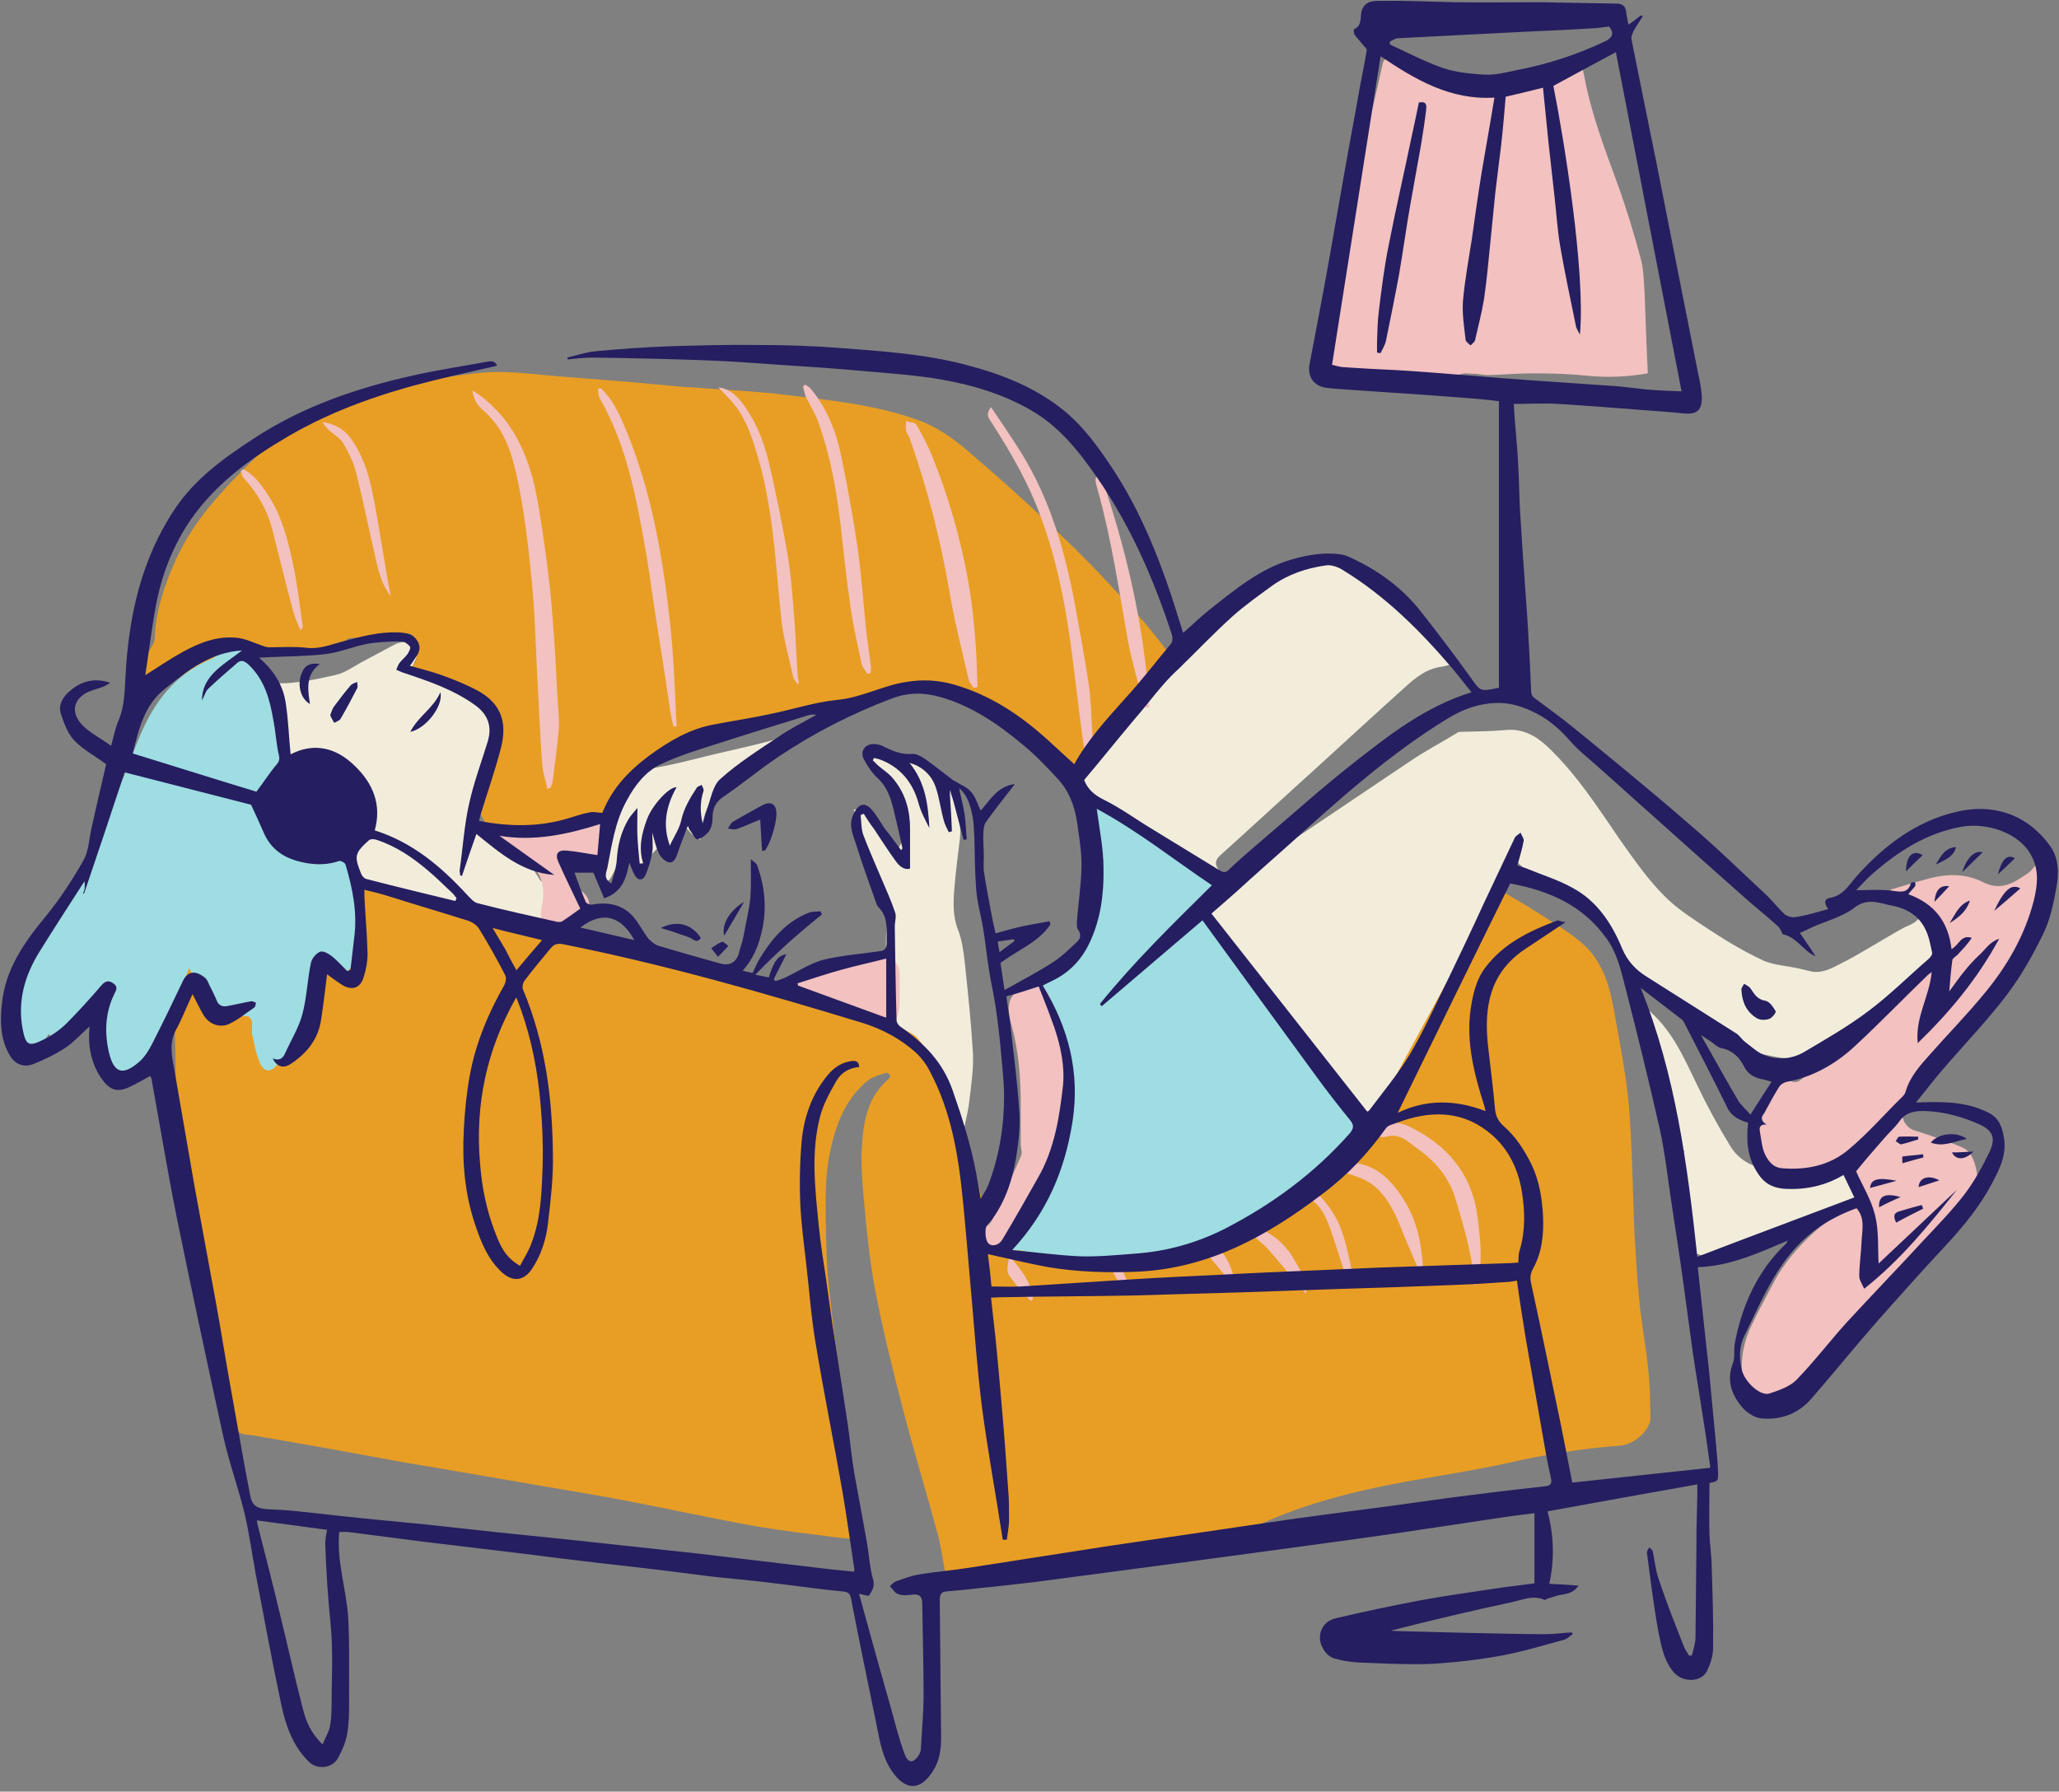 <?xml version="1.0" encoding="UTF-8"?><svg xmlns="http://www.w3.org/2000/svg" xmlns:xlink="http://www.w3.org/1999/xlink" height="398.3" preserveAspectRatio="xMidYMid meet" version="1.0" viewBox="21.5 51.5 457.7 398.3" width="457.7" zoomAndPan="magnify"><rect x="21.5" y="51.5" width="457.7" height="398.3" fill="#808080" stroke="none"/><g id="change1_1"><path d="M203,212.9c0.1,0.2,0.2,0.3,0.3,0.5c-0.3,0.2-0.7,0.4-1,0.6c-4.1,2.4-8.1,5-12.4,7c-3.4,1.6-6.2,3.8-9.1,6 c-0.3,0.2-0.7,0.5-0.8,0.9c-1,2.8-2.5,5.4-2.5,8.5c0,0.6-0.2,1.2-0.4,1.8c-0.5-0.4-1.1-0.7-1.6-1.1c-0.5-0.4-0.9-1-1.3-1.4 c-0.9,1.4-1.7,2.8-2.7,4.1c-1,1.4-1.6,1.3-3.3-0.3c-1.2,1.2-2.3,2.5-3.6,3.7c-0.3,0.3-1.1,0.4-1.5,0.2c-0.4-0.2-0.7-0.9-0.8-1.4 c-0.1-0.9,0-1.8,0-2.7c-0.2-0.1-0.4-0.2-0.6-0.3c-0.7,1-1.4,2.1-2,3.1c-0.8,1.5-1.6,3-2.4,4.5c-0.7,1.2-1.5,0.9-2,0 c-0.4-0.8-0.8-1.7-0.8-2.6c-0.2-6.4,1.2-12.5,5.2-17.7c1.6-2.1,3.6-3.5,6.6-4c4.7-0.7,9.3-2,13.9-3.1c3.9-0.9,7.9-1.8,11.8-2.8 c2.4-0.6,4.7-1.5,7.1-2.3C200.5,213.8,201.7,213.4,203,212.9z M142.7,248c-0.5-0.3-1.1-0.6-1.3-1.1c-2.2-3.9-5.5-6.5-9.6-8.2 c-1.8-0.7-3.5-1.5-5.3-2.3c0.6-1.2,1.1-2,1.3-2.8c1.7-6,3.5-12,4.9-18c0.4-1.8,0.7-4.1-0.8-5.6c-1.3-1.3-3-2.5-4.7-3.4 c-2.1-1.1-4.5-1.6-6.6-2.6c-2.6-1.3-5.1-2.9-7.4-4.3c0.4-1.2,1.2-2.2,1.1-3c-0.3-2.1-2.8-3-4.9-2c-2.5,1.3-5,2.7-7.5,4 c-1.8,1-3.6,2.3-5.6,2.8c-5.3,1.2-10.6,2.4-15.6,1.7c0.9,3.3,2,6.6,2.6,10c0.6,3.3,0.6,6.6,1.7,9.8c1.2,3.6,3.7,4.9,6,3 c1.2,0.5,2.2,1,3.6,1.6c0.3,0.9,0.8,2.1,1,3.4c0.2,1.3,0.1,2.6,0.1,4c0,0.5,0,1.1,0.1,1.6c0.5,1.9,1,3.8,1.7,5.7 c0.9,2.3,2.4,4.1,4.7,5.4c3.8,2.1,8.3,1.8,11.9,4.3c0.1,0.1,0.3,0,0.5,0.1c2.1,0.4,4.3,0.7,6.4,1.1c2.6,0.5,5.2,1.1,7.8,1.8 c1.5,0.4,2.6,1.8,4.4,1.1c0.2-0.1,0.8,0.3,1,0.6c0.8,1.5,2,1.4,3.3,0.9c0.7,1.4,1.9,1.8,3.1,0.9c1.4-1,2.9-2.1,4.1-3.4 c2.2-2.3,2.4-3.6,0.7-5.5C144.9,248.7,143.7,248.5,142.7,248z M429.5,309.5c-0.5,0.7-1.3,1.2-2,1.5c-4.3,1.5-8.7,1.3-13.1,0.5 c-3.5-0.6-6.4-2.2-8.2-5.1c-2.7-4.4-5.2-9-7.4-13.6c-3.2-6.6-6-13.4-12.6-18.1c-0.1,0.9-0.3,1.7-0.2,2.4c0,0.6,0.3,1.2,0.5,1.8 c1.3,5.1,2.4,10.4,4.1,15.4c1.5,4.5,3.5,8.8,5.3,13.3c-1.6,0.7-1.7,2-1.2,3.8c0.6,2.3,0.9,4.7,1,7.1c0.2,2.6-0.1,5.2,0.1,7.8 c0.1,1.2,0.5,3,1.2,3.3c2.2,0.9,4.6,1.8,7.1,1c3.6-1.1,7.1-2.2,10.7-3.4c6.5-2.1,12.7-4.8,18.3-8.7c0.5-0.4,1-1,1.2-1.6 c1.1-2.9-0.3-5.3-1.6-7.6C432,308,430.4,308.2,429.5,309.5z M454,256.6c-0.5-1-0.8-2.2-1.3-3.3c-1-2.3-1-2.3-3.7-2.7 c0,0.4,0,0.7,0,1.1c0.3,2.6-0.6,4.4-3.1,5.5c-1.7,0.7-3.2,1.7-4.8,2.6c-3.3,1.9-6.6,4-10,5.7c-2.1,1.1-4.3,2.4-6.8,2 c-1-0.2-2-0.5-3-0.7c-2.6-0.6-5.3-0.7-7.7-1.7c-4.1-1.9-8-4.2-11.8-6.7c-3.6-2.4-7.4-4.7-10.4-7.8c-3.6-3.6-6.5-7.8-9.5-12 c-5.1-7.4-9.9-15-16.5-21.2c-2.6-2.4-5.5-4-9.3-3.6c-3.3,0.3-6.7,0.3-10,0.4c-0.3,0-0.6,0.1-0.8,0.3c-3.3,2-6.7,3.8-10,6 c-10.6,7.1-21.2,14.3-31.9,21.4c-2.5,1.7-5.3,3-8,4.3c-1.4,0.7-2.3-0.1-3-1.3c-0.8-1.2-0.9-2.1,0.3-3.2c7-6.3,13.9-12.7,20.9-19 c6.7-6.1,13.4-12.3,20.2-18.4c2.4-2.2,4.9-4.2,8.3-4.6c1.2-0.2,2.4-0.7,3.5-1c-4.6-5-9.1-10-13.7-14.8c-2-2.1-4.2-4.1-6.7-5.5 c-4.1-2.3-8.6-2.5-13.1-1.1c-3.9,1.2-8,2.3-11.7,4c-2.7,1.2-5.1,3.1-7.3,5.1c-2.6,2.3-4.7,5.2-7.2,7.5c-8.3,7.5-16.3,15.2-23.2,24 c-2.1,2.7-3.9,5.5-2.1,9.1c0.2,0.4,0.5,1.1,0.9,1.2c3.5,0.7,6.2,2.9,9,4.9c7.4,5.3,16.1,8.8,21.8,16.5c-0.8,0.7-1.8,1.5-2.7,2.2 c-2.2,1.8-2.5,3-0.8,5.1c3,3.6,6.2,7,9.2,10.6c2.4,2.9,4.7,5.9,7,8.9c0.8,1.1,1.5,2.3,2.3,3.4c4.7,6.5,9.4,12.9,14.1,19.4 c1.6,2.3,5.9,2,7.2-0.5c1.1-2.2,2-4.4,3.1-6.7l9.9-15.7c-0.9-0.3,3.1-7.1,2.2-7.4c5.3-8.6,10.4-17.2,13.6-27 c1.8,1.7,3.4,3.1,5.1,4.6c2,1.7,3.8,4,6.8,3.8c2.5-0.2,4,1.1,5.5,2.8c2.9,3.2,4.8,7,6.3,10.9c1,2.6,2.5,4.6,4.8,6 c0.9,0.5,1.8,0.9,2.6,1.5c3.2,2.4,6.5,4.9,9.7,7.3c5.4,4.2,11.6,6.5,18.3,7.7c2.7,0.5,5.5,0.4,8-1.2c2.8-1.8,5.7-3.5,8.5-5.3 c7.5-5,13.7-11.7,20-18C454.1,260.9,455,258.7,454,256.6z M236,265.8c-0.3-2.5-0.6-5.2-1.5-7.5c-1.3-3.3-1.1-6.6-0.8-9.9 c0.3-3.6,0.8-7.2,1.2-10.7c0.4-4.1-1.2-7.8-2.8-11.4c-0.5-1.3-1.3-2.4-2.2-3.6c-2.1-0.5-4.1-1.1-6.2-1.5c-1.3-0.2-2.2-1-2.9-2 c-2-0.9-4.1-0.2-6.6,0.2c0.8,1.4,1.4,2.7,2.1,3.8c0.4,0.6,1.3,0.9,1.7,1.5c2,3.4,4.1,6.8,5.1,10.6c0.1,0.5,0,1.2-0.2,1.6 c-0.6,1.3-1.3,2.5-2,3.7c-2.2-3.4-3.7-8.2-9.6-9.2c0.8,3.3,1.4,6.2,2.3,9.1c0.8,2.6,2,5,2.9,7.5c0.2,0.6,0.5,1.5,0.2,1.8 c-0.9,1-0.3,1.6,0.3,2.3c1.5,1.7,1.9,3.6,1.6,5.9c-0.3,2.2-0.1,4.5,0,6.8c0.1,4.1,0.2,8.1,0.4,12.2c0,0.7,0.4,1.6,1,2 c1.3,1,3.1,1.6,4.1,2.8c1.9,2.3,3.4,4.9,4.9,7.5c2.4,4.2,4.6,8.4,6.9,12.7c0.4-2,0.9-4,1.1-5.9c0.4-3.4,0.9-6.8,0.8-10.2 C237.4,279.1,236.7,272.5,236,265.8z" fill="#F2EDDB"/></g><g id="change2_1"><path d="M52.3,199.4c0.6-1.1,1.5-1.9,2.2-3c0.6-0.9,1.4-2,1.4-3c0.2-6.2,2.2-11.9,4.7-17.5 c4-8.8,10.5-15.6,17.2-22.2c4.1-4,8.2-7.9,13.5-10.1c3.2-1.4,6.6-2.5,9.9-3.7c2.9-1,5.7-2.2,8.6-3c1.6-0.5,3.3-0.6,5-0.8 c4.1-0.5,8.2-1.1,12.4-1.6c6.4-0.8,12.6,0.2,18.9,0.7c3.4,0.3,6.8,0.5,10.2,0.8c5.3,0.4,10.5,0.9,15.8,1.4c1.9,0.2,3.9,0.2,5.8,0.4 c6.1,0.5,12.2,0.7,18.3,1.5c10,1.2,20.2,2.2,29.7,5.7c3.6,1.3,7.1,3.7,10.1,6.2c7.6,6.5,15.1,13.2,22.3,20.2 c5.7,5.4,11,11.2,16.3,17c2.9,3.2,5.4,6.7,8.3,10.3c-3.4,3.8-6.8,7.4-9.9,11.2c-2.4,3-4.4,6.2-6.4,9.4c-1.6,2.4-2.7,3.4-6,2.1 c-0.3-0.1-0.8,0.2-1.2,0.1c-0.8-0.1-1.8,0-2.4-0.5c-2.1-1.5-4-3.4-6.1-4.8c-3.2-2.1-6.5-3.9-9.8-5.9c-2.8-1.7-5.7-3.1-8.3-5 c-2.5-1.8-5-2.1-7.8-1.4c-2.9,0.7-5.9,1.6-8.8,2.1c-3,0.6-6,1-9.1,1.4c-1.5,0.2-3,0.3-4.5,0.7c-6.2,1.9-12.5,3.5-18.5,6.1 c-4.1,1.8-8.5,2.7-12.6,4.6c-1.4,0.6-2.8,1.3-4,2.2c-1.3,1-2.2,2.3-3.4,3.4c-1.4,1.3-3,2.3-4.3,3.6c-0.7,0.7-1.3,1.6-1.6,2.6 c-0.4,1.5-1.2,2.4-2.6,2.8c-4.2,1.2-8.5,2.4-12.8,3.6c-1.6,0.4-3-0.1-4.3-1.1c-1.4-1-3.5-0.8-4.8,0.3c-1.4,1.2-2.5,0.2-3.3-0.7 c-2.2-2.3-3.1-4.7-1.6-7.9c1.7-3.7,3-7.6,4.2-11.5c0.4-1.2,0.3-2.7,0.3-3.6c-1.6-1.1-3-2-4.2-2.9c-1.3-1-2.5-2.1-3.8-3.1 c-0.7-0.6-1.7-1-2-1.7c-1.1-2.5-3.1-2.7-5.5-2.6c-1.1,0-2.2-0.5-3.3-1c-1.1-0.5-1.8-1.2-0.7-2.5c0.3-0.3,0.3-1,0.3-1.5 c-0.1-1.1-0.2-2.1-0.3-3.2c-0.2-1.9-1.9-1.7-3-1.6c-3.8,0.2-7.7,0.6-11.5,1c-0.2,0-0.4,0-0.5,0.1c-2.9,2.6-6.5,2.4-10,2.3 c-3.7-0.1-7.4,0.3-11-1c-0.4-0.1-1,0.1-1.4,0.4c-2.3,1.9-4.9,2.9-7.6,3.8c-3.9,1.3-7.7,3-11.5,4.6c-1.1,0.5-2.1,1.1-3.2,0.2 C52.5,202.8,51.7,200.7,52.3,199.4z M387.9,356.1c-0.5-5.2-1.5-10.3-2-15.5c-0.5-5.2-0.8-10.3-1.1-15.5c-0.3-7.2-0.4-14.4-0.8-21.6 c-0.2-4-0.5-8.1-1.1-12.1c-0.8-5.4-1.8-10.8-2.8-16.2c-1-5.3-2.7-10.4-7-14.1c-2.2-1.9-4.6-3.4-7.1-5c-3.7-2.4-7.4-4.6-11.3-6.9 c-1.6,2.7-3.1,5.2-4.5,7.8c-4.9,8.8-9.7,17.6-14.5,26.4c-3.4,6.2-6.6,12.5-9.9,18.7c-0.4,0.7-0.9,1.4-1.5,1.8 c-4.1,2.5-8,5.1-11.1,8.9c-1.4,1.8-3.3,3.3-5.1,4.8c-2.6,2.3-5.4,4.2-7.7,6.7c-1.9,2.1-3.8,3.9-6.6,4.7c-3.8,1.1-7.4,2.9-11.5,2.7 c-1.3-0.1-2.7-0.2-4-0.4c-2.6-0.3-5.1-0.6-7.7-0.9c-5.5-0.7-10.9-1.4-16.4-2c-3.9-0.4-7.7-0.7-11.6-1.1c-0.4,0-0.9-0.6-1.1-1.1 c-0.3-0.6-0.2-1.4-0.4-2.1c-2.5-10.5-4.1-21.3-10.5-30.3c0.4-0.4,0.9-0.7,1.3-1c-1-0.7-1.7-1.7-1.8-2.8c-0.1-0.5-0.4-1-0.4-1.5 c-0.1-0.2-0.2-0.3-0.3-0.5c-0.6-1.1-1.3-2.2-2-3.2c-0.2-0.3-0.4-0.5-0.6-0.8c0,0,0,0,0,0c0,0,0,0,0,0c-0.4-0.5-0.7-0.9-1.1-1.4 c-0.2-0.3-0.5-0.5-0.7-0.8c-4-2.5-8.4-4.3-13.1-5.5c-1.8-0.5-3.7-0.8-5.3-1.5c-11.2-4.8-22.8-8.6-34.8-11.1 c-5.7-1.2-11.3-2.2-17-3.2c-3.8-0.7-7.7-1.2-11.6-1.8c-2.1-0.3-4.3-0.2-6.2-0.9c-10.2-3.7-20.4-7.3-31.1-9.6 c-4.7-1-9.4-2.2-14.1-2.5c-3.1-0.2-6.3,0.9-9.5,1.4c-2.7,0.4-5.2,1.2-7.2,3.2c-0.4,0.4-1.1,0.7-1.7,0.9c-3.9,1.2-7.9,2.3-11.8,3.4 c-1.5,0.4-3.1,0.7-4.6,0.9c-3.2,0.4-5.3,2.7-7.7,4.4c-0.6,0.4-0.9,2-0.6,2.8c0.6,1.6,1.4,3.3,2.6,4.5c2.9,2.9,6,5.5,9.1,8.2 c0,0.7-0.1,1.6-0.1,2.4c0.1,5.8,0.3,11.6,0.3,17.4c0.1,7.7-0.2,15.4,1.1,23c0.7,4,1.1,8.1,2,12.1c2.1,8.8,4.3,17.6,6.6,26.3 c1.1,4.1,2.3,8.2,3.5,12.3c0.2,0.5,0.8,1.1,1.4,1.3c0.8,0.3,1.7,0.3,2.6,0.4c5.7,1,11.4,2,17.1,3c5.5,1,10.9,2,16.4,3 c4.7,0.8,9.5,1.6,14.2,2.4c5.6,1,11.2,1.9,16.8,2.9c4.7,0.8,9.4,1.6,14,2.4c4.9,0.9,9.9,1.9,14.8,2.9c6.5,1.3,13.1,2.7,19.6,3.8 c5.4,0.9,10.8,1.5,16.2,2.2c2.3,0.3,4.7,0.5,7.1,0.7c-0.6-3.3-1.3-6.6-1.9-9.9c-0.9-5.3-1.9-10.6-2.7-15.9 c-0.5-3.2-0.7-6.5-1.1-9.8c-0.5-4.4-1.2-8.8-1.7-13.2c-0.6-5.3-1.3-10.5-1.4-15.8c-0.1-7.5-0.7-15.2,1-22.6 c1.3-5.7,3.4-11,8.1-14.9c1.1-0.9,2.7-1.3,4.1-1.8c0.2-0.1,0.8,0.3,1,0.5c0.1,0.2-0.2,0.7-0.5,1c-4.1,3.5-5.3,8.4-5.7,13.4 c-0.4,4.3-0.1,8.7,0.3,13c0.6,6.8,1.3,13.6,2.5,20.2c1.7,8.9,3.9,17.8,6.2,26.6c2.4,9.3,5.2,18.4,7.7,27.7c0.8,2.8,1.1,5.7,1.7,8.6 c0.7,0,1.4,0.1,2.1,0c3.5-0.3,6.9-0.7,10.3-1.1c3.3-0.4,6.5-0.8,9.8-1.2c3.6-0.4,7.1-0.9,10.7-1.3c3.4-0.4,6.9-0.7,10.3-1.2 c4.4-0.5,8.8-1.1,13.2-1.7c3.5-0.5,6.9-0.8,10.2-2.5c11.8-6,24.5-9.1,37.4-11.4c7-1.2,13.9-2.3,20.8-3.8c8.3-1.9,16.7-3.3,25.1-3.9 c3.8-0.3,6.9-3.9,6.9-6.2C388.3,363.3,388.3,359.7,387.9,356.1z" fill="#E89E24"/></g><g id="change3_1"><path d="M252.3,268.8c1.7-1,3.7-1.8,5.3-3.2c2.5-2.1,4.1-5,4.6-8.3c0.2-1.4,0.7-2.7-0.3-4.2 c-0.5-0.8,0.1-2.3,0.3-3.5c0.4-2.3,0.8-4.6,1.4-6.8c0.3-1.3,1.1-2.4,1.7-3.8c-0.7-0.9-1.8-2.2-2.8-3.6c-0.3-0.4-0.6-0.8-0.7-1.2 c-0.2-0.8-0.6-2.3-0.3-2.5c0.8-0.6,2.1-1,3-0.8c2.6,0.7,5.1,1.6,7.5,2.7c5.9,2.7,11.6,5.9,16.6,10.1c0.9,0.8,1.9,1.5,2.7,2.2 c1.5,1.3,1.6,2.6,0.4,4.2c-0.9,1.3-1.7,2.6-2.4,3.9c-0.2,0.3-0.1,1,0.2,1.3c0.7,0.8,1.7,1.4,2.3,2.2c8.9,12.2,17.7,24.5,26.7,36.6 c1.7,2.3,2.8,4.9,4.4,7.2c0.8,1.1,0.3,3.4-1.1,4.6c-4,3.4-7.9,6.9-12.1,10.1c-8.6,6.4-18.3,10.7-28.5,13.8 c-3.8,1.1-7.8,1.2-11.8,1.7c-2.5,0.3-5.1,0.6-7.6,0.4c-4.2-0.5-8.4-1.4-12.6-2.2c-0.5-0.1-0.9-0.3-1.4-0.2c-2,0.4-2.3-1.2-2.2-2.4 c0.2-2.2,0.4-4.6,2.1-6.4c5.9-6.1,8.4-13.8,10.3-21.8c0.5-2.1,0.3-4.4,0.2-6.7c-0.3-5.9-2.7-11.2-4.9-16.5c-0.4-0.9-0.1-2-0.3-3 C253.1,271.6,252.7,270.3,252.3,268.8z M68,274.2c0.8,1.2,2.1,2.2,3.2,3.2c0.2,0.2,0.6,0,1,0c1.5,0,3-0.1,4.4,0 c0.3,0,0.8,0.8,0.9,1.2c0.1,1.1-0.1,2.2,0.1,3.2c0.5,2.1,0.9,4.4,1.8,6.3c0.9,1.8,2.4,1.8,3.7,0.1c1.3-1.6,2.6-3.4,3.9-5 c2.4-3.1,4.4-6.4,4.7-10.4c0.2-2.8,1.5-4.8,3.5-6.5c1.1,0.7,1.8,2.6,3.6,1c2.7-2.3,3.6-5.3,3.2-8.6c-0.5-3.5-1.3-7-2.1-10.5 c-0.6-2.8-1.4-5.7-2.1-8.5c-0.6-2.2-1.6-3.9-4.2-4.1c-0.3,0-0.7-0.4-1-0.7c-2-2.3-4.2-4.2-7.7-3.9c0-1.4,0-2.6,0-3.8 c0.3-5.8-0.4-11.5-1.8-17.1c-1.1-4.4-1.8-8.9-5.3-12.4c-1.8-1.8-3.6-2.3-5.8-1.6c-1.4,0.5-2.6,1.5-4,2.1 c-7.7,3.3-12.3,9.5-15.4,16.9c-2.1,5.1-4,10.2-6.1,15.3c-0.1,0.4-0.4,0.9-0.7,0.9c-1.6,0-1.8,1.2-2.2,2.3 c-1.8,4.7-3.2,9.7-5.6,14.2c-3,5.7-6.7,11.1-10.2,16.6c-3.5,5.3-4.5,11-2.9,17.1c0.9,3.5,3.4,4.3,6.1,1.8c0.5-0.5,0.9-1.3,1.3-1.9 c1.9,1.8,2.8,1.9,4.2,0.3c1.2-1.3,2.3-2.7,3.4-4.1c1.4-1.6,2.7-3.3,4.2-5.1c0,0.6,0.1,0.9,0.1,1.2c0,2.7,0,5.4,0,8.1 c0,0.4,0,0.9-0.3,1.2c-1.6,2.2-0.7,4.4,0.3,6.4c0.4,0.8,0.9,0.9,1.9,0.6c1.1-0.3,2.9-0.6,3.4,0c1.5,1.8,2.4,0.9,3.4-0.2 c3.4-3.4,5.3-7.5,6.8-12c1.2-3.6,2.5-7.3,3.8-11.1C65,269.5,66.4,271.9,68,274.2z" fill="#9EDDE1"/></g><g id="change4_1"><path d="M387.8,134.5c-4.7,0.8-9.1,1-13.7,0.5c-4-0.4-8-0.5-12-0.5c-3.2,0-6.5,0.3-9.7,0.4c-1.1,0-2.2-0.3-3.3-0.3 c-1.4,0-2.8-0.5-4,0.8c-0.3,0.3-1,0.2-1.5,0.2c-3.3,0-6.6-0.1-10,0c-4,0.1-7.9,0.5-11.9,0.6c-2.5,0.1-4.2-1.4-5-3.9 c-0.8-2.7-0.6-5.2,0-7.9c1.3-5.9,2.1-11.9,3.3-17.8c1.4-7.2,2.9-14.3,4.4-21.4c1.4-6.4,3-12.8,4.4-19.3c0.3-1.5,1-1.5,2.1-1.2 c0.8,0.2,1.7,0.6,2.5,0.5c2.5-0.4,3.8,1.1,5.2,2.7c0.4,0.5,1.1,0.9,1.7,0.9c7.2-0.2,14.2,0.8,21.2,1.8c3.4,0.5,5.8-1.4,7.8-3.6 c1-1.1,2.1-1.7,3.3-1.2c0.6,0.2,0.8,1.5,1,2.3c1.5,8.3,4.5,16.2,7.4,24.1c2,5.5,3.7,11.1,5.2,16.7c0.7,2.5,0.7,5.2,0.9,7.9 C387.3,122.5,387.5,128.4,387.8,134.5z M452.1,258.2c2.3,2.1,3.5,4.8,2.8,8c-2.2-0.9-2.1-0.9-4.1,0.9c-2.8,2.6-5.6,5.3-8.5,7.8 c-6.7,5.6-13.6,10.9-20.3,16.5c-1.1,0.9-1.8,0.8-2.9,0.2c-0.4-0.3-1.2-0.2-1.8,0c-2,0.5-2.3,2.5-3.1,4c-2.5,4.8-3.8,9.7-1.2,15 c1.1,2.3,3.6,4.4,5.3,4c3.6-1,7.2-2,10.7-3.1c1.8-0.6,3.4-1.5,5.2-2.3c0.2,0,0.3,0.1,0.5,0.1c-2.3,4.1,1.4,6.9,2.3,10.8 c-1.8-1.5-3.2-1.3-4.6-0.4c-0.6,0.4-1.3,0.6-1.8,1c-6.2,4.6-11.8,9.8-15.3,16.8c-1.6,3.1-3.3,6.1-4.7,9.2c-2,4.4-2.4,8.9-1.4,13.7 c0.6,3,3.1,5.2,5.9,4.4c3.1-0.9,6.1-2.2,8.4-4.5c4.5-4.5,8.8-9.1,13.3-13.6c7.2-7.3,13.4-15.4,19.6-23.6c2.5-3.3,5.4-6.3,4.5-11.2 c-0.5-2.4-1.2-4.5-3.4-5.4c-3.5-1.5-7.1-2.6-10.7-3.8c-1.4-0.5-2.8-2.4-2.1-3.7c1.1-2.2,2.2-4.4,3.7-6.3c3.7-4.8,7.5-9.6,11.4-14.3 c1.3-1.5,2.8-2.9,4.3-4.2c1.2-1.1,2.8-1.9,3.9-3.2c4.2-5.2,6.2-11.5,7.9-17.8c0.7-2.5,1.1-5,0.3-7.6c-0.9-2.9-1.5-2.7-3-0.8 c-0.5,0.6-1.1,1-1.8,1.4c-2.8,2-5.6,3.2-9.1,1.4c-3.8-1.9-7.9-1.9-12-0.8c-3,0.8-5.9,1.7-8.6,2.5 C445.4,252.3,448.9,255.1,452.1,258.2z M258,283.5c-1.3-2.3-1.5-5.1-2.3-7.7c-0.4-1.3-0.7-2.8-1.5-3.9c-0.7-0.9-2-1.5-3.1-2 c-1.2-0.5-1.7,0.8-2.5,1.3c-3.8,2.1-3,5.3-2.2,8.4c1.6,5.8,2,11.8,2,17.8c0,2.8,0,5.6,0,8.4c0,0.9,0.4,1.8,0.1,2.6 c-2.1,4.8-4.3,9.6-6.5,14.4c-0.3,0.6-1,1.4-1.6,1.4c-1.4,0-1.4,0.8-1.3,1.7c0.1,0.9,0.2,1.8,0.5,2.6c0.2,0.6,0.8,1.3,1.3,1.5 c2.3,0.8,4.2,0,5.6-2.2c1.4-2.3,2.7-4.7,4.1-6.9c1.5-2.5,3.2-4.9,4.7-7.4c3.6-6,4.1-12.6,4.3-20.1C258.7,290.6,260,286.9,258,283.5 z M143.8,226.7c0.2-0.4,0.4-0.7,0.5-1.1c0.5-4,1.1-8,1.4-12c0.2-2.5-0.2-4.9-0.3-7.4c-0.2-4.1-0.4-8.2-0.7-12.3 c-0.3-4.3-0.6-8.7-1.1-13c-0.7-5.8-1.5-11.7-2.5-17.5c-1.6-9.4-4.9-18-12.9-24c-0.4-0.3-0.9-0.6-1.7-1.1c0.3,2.3,1.4,3.6,2.6,4.6 c4.3,3.8,6,8.7,7.2,14.1c1.8,8.1,2.7,16.4,3.5,24.7c0.6,6.6,0.8,13.2,1.1,19.8c0.4,6.5,0.6,13.1,1.1,19.6c0.1,2,0.8,3.9,1.2,5.9 C143.4,226.7,143.6,226.7,143.8,226.7z M149.7,245.1c1.5,0,3.3,0.6,4.4-0.1c1.9-1.3,2.9-3.5,2.8-5.9c0-0.7-0.4-1.3-0.5-2 c-0.2-2.2-1.8-3.6-3.8-2.6c-2.5,1.2-4.9,1.6-7.6,1.6c-3.8,0-7.6,0.2-11.3,0.4c-0.5,0-1.1,0.3-1.6,0.4c0.3,0.5,0.4,1.2,0.8,1.6 c1.8,1.4,3.6,2.7,5.5,4.1c3.4,2.6,4.4,6.1,3.6,10.1c-0.5,2.3-0.3,4.4,0.8,6.4c1,1.9,2.2,2.1,3.8,0.6c1.4-1.3,2.9-2.7,4.3-4 c2.4-2.2,2-5-0.8-6.5c-0.4-0.2-0.7-0.6-0.8-1c-0.4-1-0.6-2-1-3.3C148.9,244.9,149.3,245.1,149.7,245.1z M221.5,268.2 c0.1-3.2-3.1-5.1-6-3.6c-0.5,0.2-0.9,0.5-1.5,0.6c-4.8,1.1-9.6,2.1-14.3,3.2c-0.7,0.2-2,1.1-1.9,1.3c0.5,1.3,1,2.7,2,3.5 c1.2,0.9,2.9,1,4.3,1.6c4.3,1.7,8.6,3.4,12.8,5.2c1.6,0.7,2.2,0.2,3.2-1c1.8-2.3,1.3-4.9,1.4-7.5 C221.5,270.4,221.5,269.3,221.5,268.2z M238.8,204.2c-0.2-3.9-0.2-7.8-0.6-11.7c-0.3-4-0.8-8-1.5-12c-1.7-9.3-4.3-18.4-7.8-27.1 c-1-2.6-2.3-5.1-3.7-7.5c-0.3-0.5-1.5-0.5-2.3-0.8c0,0.7-0.1,1.4,0,2.1c0.1,0.6,0.6,1.1,0.8,1.7c3.9,11,6.8,22.3,8.8,33.8 c1.1,6.7,2.8,13.2,4.3,19.8c0.2,0.7,0.7,1.3,1.1,1.9C238.3,204.4,238.5,204.3,238.8,204.2z M154.4,138c0.1,0.6,0.1,1.3,0.3,1.8 c0.4,0.9,1,1.7,1.4,2.6c4.7,9.2,6.7,19.1,8.5,29.1c1,5.3,1.7,10.7,2.5,16.1c1.2,7.6,2.4,15.1,3.5,22.7c0.2,1,0.4,1.9,0.6,2.8 c0.2,0,0.4-0.1,0.7-0.1c-0.3-6.1-0.5-12.2-1-18.3c-0.5-5.8-1.2-11.5-2.1-17.2c-1.7-10.8-4.3-21.4-8.6-31.5c-1.3-3-2.7-6-5.2-8.2 C154.8,137.8,154.6,137.9,154.4,138z M241.9,145.4c4.3,6.7,8.3,13.6,11,21.1c4.2,11.4,6.1,23.2,7.5,35.2c0.7,5.7,1.4,11.4,2.2,17 c0.2,1.2,0.7,2.3,1.1,3.4c0.2,0,0.4-0.1,0.6-0.1c0.1-0.6,0.3-1.2,0.3-1.8c-0.1-2.1-0.2-4.1-0.3-6.2c-0.2-3.5-0.3-7.1-0.8-10.5 c-0.9-6-2-11.9-3.1-17.9c-2.2-11.7-5.5-23.1-11.8-33.3c-2.1-3.4-4.4-6.7-6.8-10.3C240.5,143.7,241.3,144.5,241.9,145.4z M215,201.1 c0-0.4,0.2-0.9,0.1-1.3c-0.3-2.9-0.8-5.7-1.1-8.6c-0.6-5.8-1-11.7-1.8-17.5c-1-6.8-2.2-13.6-3.6-20.3c-1.1-5.6-3.1-10.9-6.8-15.4 c-0.3-0.4-0.8-0.7-1.3-1c-0.2,0.1-0.3,0.3-0.5,0.4c0.2,0.7,0.3,1.5,0.6,2.2c1,2.1,2.3,4.1,3,6.3c2.5,7.1,3.8,14.4,4.7,21.8 c0.7,6.1,1.3,12.2,2.2,18.3c0.6,4.4,1.6,8.7,2.5,13c0.2,0.8,0.8,1.5,1.3,2.3C214.6,201.3,214.8,201.2,215,201.1z M199.1,203.4 c-0.1-0.7-0.3-1.5-0.3-2.2c-0.3-3.9-0.4-7.9-0.7-11.8c-0.4-4.8-0.7-9.7-1.5-14.5c-1.2-6.9-2.6-13.8-4.2-20.7 c-1.2-4.9-3.1-9.6-6.3-13.6c-1.3-1.6-2.8-2.7-4.9-3c1,1.2,2.2,2.2,3.2,3.4c2.4,2.9,3.8,6.3,4.9,9.9c4,12.2,4.5,24.9,5.8,37.5 c0.4,4.5,1.7,9,2.7,13.5c0.1,0.6,0.6,1.1,1,1.7C198.8,203.6,198.9,203.5,199.1,203.4z M350.3,334.8c0.7-4.1,0.2-8.2-0.3-12.3 c-1.1-9.7-6.5-16.2-14.9-20.4c-2.3-1.2-4.7-1.4-7,0c-0.5,0.3-0.7,1.2-1,1.8c0.6,0.1,1.2,0.4,1.8,0.4c0.6,0,1.1-0.2,1.7-0.3 c2.5-0.2,4.1,1.5,5.9,2.8c4.2,2.9,7.3,6.7,8.7,11.7c1.8,6.2,3.7,12.3,4.1,19C349.6,336.6,350.2,335.7,350.3,334.8z M265.5,160.4 c3.1,11,4.7,22.2,6.7,33.4c0.9,4.8,2.3,9.4,3.5,14.1c0.1,0.4,0.4,0.7,0.6,1c0.2-0.1,0.4-0.2,0.7-0.2c-1.1-17.9-5.1-35.1-11-52.2 C264.8,157.8,264.8,157.9,265.5,160.4z M337.9,334.1c-0.1-1.1-0.2-2.2-0.3-3.4c-0.5-5-2-9.7-4.9-13.8c-2.2-3.1-4.8-5.7-8.6-6.6 c-1.7-0.4-3.6-1.2-5,1.3c0.8,0.3,1.5,0.7,2.3,0.9c2.4,0.7,4.6,1.6,6.4,3.4c3,3,4.4,6.7,5.9,10.5c1.1,2.6,2.2,5.2,3.3,7.8 C337.3,334.2,337.6,334.2,337.9,334.1z M106.6,174c-0.8-4.6-1.5-9.3-2.5-13.9c-0.9-4.1-2.3-8.1-4.9-11.5c-1.5-1.9-3.6-2.9-6-3.3 c0.4,0.8,0.9,1.3,1.5,1.9c1,0.9,2.4,1.7,3.1,2.8c1.2,2.1,2.3,4.3,2.9,6.7c1.6,6.4,2.9,13,4.4,19.4c0.6,2.7,1.3,5.4,3.3,8 C107.6,180.3,107.1,177.1,106.6,174z M75,156.2c0.2,0.6,0.3,1.2,0.7,1.6c3.1,3.4,5.3,7.2,6.4,11.7c1.5,6,3,12,4.6,18 c0.4,1.4,1,2.8,1.6,4.1c0.4-0.4,0.5-0.6,0.5-0.9c-0.7-4.7-1.2-9.4-2.2-14c-1.1-5.1-2.4-10.3-5.3-14.8c-1.5-2.4-3.1-4.7-5.7-6.1 C75.4,156,75.2,156.1,75,156.2z M322.1,336.4c0-0.5,0.2-1.1,0.1-1.6c-0.8-3.4-1.4-7-2.7-10.3c-1-2.6-2.6-5-4.5-7 c-1.5-1.6-2.2-2-3.8-0.1c3.4,1.1,4.8,4,5.9,7c1.2,3.3,2.2,6.7,3.3,10c0.3,0.8,0.7,1.5,1.1,2.2C321.8,336.5,322,336.5,322.1,336.4z M309.4,331.9c-1.7-3.2-4.3-5.7-7.7-7.2c-0.5-0.2-1.1,0.1-1.7,0.1c0.2,0.6,0.1,1.3,0.5,1.7c0.8,0.9,1.9,1.6,2.7,2.5 c2.9,3.3,5.6,6.6,8.6,10.1C312.2,336.1,310.6,334.1,309.4,331.9z M296.2,336.5c-0.6-1.7-1.1-3.5-2-5.1c-0.5-1-1.4-1.9-2.3-2.5 c-0.5-0.3-1.4,0-2.1,0c0.1,0.6,0,1.3,0.3,1.7c1.7,2.1,3.5,4.2,5.3,6.3C295.7,336.8,296,336.7,296.2,336.5z M251.1,340.4 c-0.3-3.9-2.6-6.6-5.3-9.8c-0.1,1.7-0.7,3.3-0.1,4.2c1.3,2.1,3.2,4,4.9,5.9C250.8,340.6,250.9,340.5,251.1,340.4z M270.5,332.6 c-0.7,0-1.5,0-2.4,0c1.3,2.4,2,5.2,5,6.1C272.2,336.6,271.3,334.6,270.5,332.6z" fill="#F2C1C0"/></g><g id="change5_1"><path d="M427.9,253.6c-0.8-1.1-1.1-2.2,0.4-2.5c3-0.5,4.3-3,6-4.9c6-6.7,13.1-12.1,22-14.2 c7.8-1.9,15.5,0.2,20.8,7.4c2.1,2.8,2.1,6.3,1.5,9.5c-0.6,3.5-1.4,7.2-3,10.4c-2.3,4.7-4.9,9.3-8.1,13.5 c-4.1,5.4-8.9,10.4-13.4,15.6c-2.3,2.6-4.4,5.4-6.7,8.2c5.8-0.2,11.1-0.3,16.2,2.3c2.3,1.2,2.9,3.1,3.3,5.2 c0.8,3.8-0.8,7.1-2.5,10.3c-2.7,5.2-6.4,9.7-10.4,14c-5.3,5.7-10.5,11.5-15.7,17.4c-4.8,5.5-9.4,11.2-14.2,16.7 c-2.9,3.3-6.8,4.8-11.3,4.3c-1.3-0.2-2.9-1.2-3.8-2.2c-2.5-2.8-3.8-6.1-2.3-10c0.5-1.3,0.2-2.9,0.4-4.3c1.6-8.5,5-16.2,11.4-22.3 c0.1-0.1,0.2-0.3,0.4-0.7c-6.6,2.8-12.9,5.7-20,5.9c0.8,7.7,1.7,15.4,2.5,23c0.5,4.9,0.9,9.8,1.4,14.7c0.2,2.5,0.5,5,0.6,7.6 c0.1,2.3,0,2.3-1.9,2.7c0,3.9-0.1,7.7,0,11.5c0.1,2.4,0.5,4.8,0.5,7.2c0.2,6,0.4,12.1,0.3,18.1c0,1.6-0.6,3.4-1.3,4.9 c-1.3,2.7-5.5,2.7-7.5,0.3c-2.1-2.5-2.7-5.7-3.3-8.7c-1.1-5.9-1.8-11.8-2.6-17.8c0-0.4,0.3-0.8,0.5-1.2c0.3,0.3,0.7,0.5,0.8,0.9 c0.4,1.9,0.6,4,1.2,5.8c1.2,3.6,2.5,7.2,3.9,10.7c0.6,1.5,1.2,3.1,1.8,4.6c0.3,0.8,0.8,1.4,1.2,2.1c0.2,0,0.4-0.1,0.6-0.1 c0.3-1.3,0.8-2.7,0.8-4c0.1-6.7,0.1-13.4,0.2-20.1c0-3.8,0.1-7.7,0.2-11.5c0-0.7,0-1.4,0-2.4c-11.3,2-22.4,4-33.3,6 c1.4,5.2,1.6,10.6,0.4,16.1c2.1,0.1,4.1,0.2,6.5,0.4c-1.4,2-3.1,1.8-4.6,2.2c-0.8,0.2-1.5,0.5-2.3,0.7c-0.2,0.1-0.5,0.3-0.6,0.3 c-2.6-1.2-5,0-7.4,0.5c-8.9,1.9-17.8,4-26.8,6.3c0.4,0,0.8,0.1,1.2,0.1c5.1,0.1,10.3,0.3,15.4,0.4c5.9,0.1,11.8,0.3,17.8,0.3 c1.9,0,3.9-0.3,5.8-0.4c0.1,0.1,0.2,0.3,0.2,0.4c-0.6,0.4-1.2,1-1.8,1.2c-4.7,1.3-9.4,2.7-14.2,3.6c-5.1,0.9-10.2,1.5-15.4,1.8 c-5.4,0.2-10.8-0.1-16.1-0.3c-1.9-0.1-3.7-0.4-5.5-0.9c-1-0.3-2-1.2-2.5-2.2c-1.6-2.7-0.3-6,2.7-6.7c6.3-1.5,12.5-2.8,18.8-4 c5.5-1,11-1.8,16.5-2.6c3.1-0.5,6.2-0.8,9-1.2c0-5.1,0-10.3,0-15.6c-2.2,0.3-4.2,0.5-6.2,0.8c-6.2,0.9-12.4,1.9-18.7,2.8 c-5.8,0.9-11.6,1.7-17.4,2.5c-5.1,0.7-10.3,1.4-15.4,2.1c-5.9,0.8-11.9,1.6-17.8,2.4c-5.5,0.7-11.1,1.5-16.6,2.2 c-6.3,0.8-12.6,1.7-18.9,2.5c-4.3,0.5-8.5,1-12.8,1.4c-2.3,0.3-4.7,0.5-7,0.7c-1.2,0.1-1.4,0.9-1.4,2c0.1,10.1,0.2,20.3,0.3,30.4 c0,2.6-0.3,5.2-1.8,7.5c-2.9,4.6-6.2,4.3-9.1,0.1c-2.1-3-2.7-6.6-3.4-10.1c-1.9-9.4-3.9-18.8-5.7-28.2c-0.2-1.2-0.6-1.6-1.9-1.7 c-5.3-0.5-10.5-1.3-15.8-1.9c-4.1-0.5-8.2-0.9-12.3-1.3c-4.3-0.5-8.5-1.1-12.8-1.6c-5.7-0.7-11.5-1.3-17.2-2 c-6-0.7-11.9-1.5-17.9-2.2c-5.6-0.7-11.1-1.3-16.7-2c-5.7-0.7-11.4-1.5-17.1-2.2c-0.7-0.1-1.4,0-2.1,0c-0.6,6.5,1.6,12.7,2,19 c0.3,5.5,0.2,11,0.2,16.5c0,3.1,0.1,6.2-0.4,9.2c-0.3,1.9-1.1,3.8-2.1,5.6c-1.2,2.2-4.6,2.6-6.4,0.8c-3.5-3.4-5.1-7.8-6.1-12.4 c-2.1-9.8-3.9-19.7-5.8-29.6c-0.8-4.4-1.4-8.8-2.4-13.1c-1.4-5.8-3.5-11.5-4.8-17.4c-3.5-16-6.9-31.9-10.2-48 c-2.1-10.4-3.8-20.8-5.7-31.2c0-0.3-0.2-0.5-0.3-0.8c-1.5,0.8-3,1.7-4.5,2.4c-3.1,1.5-4.7,0.5-6.4-1.9c-2.3-3.4-3-7.3-2.6-11.5 c-1.8,1.6-3.4,3.4-5.3,4.7c-2.3,1.5-4.8,2.7-7.3,3.7c-2.1,0.8-4.1-0.1-5.2-2.1c-2-3.5-2.1-7.3-1.7-11.1c0.7-7.8,4.9-13.8,9.7-19.6 c3.2-3.9,6-8.2,8.5-12.6c1.1-2,1.2-4.6,1.7-6.9c1.1-4.9,2.2-9.8,3.3-14.4c-2.4-1.8-5.1-3.2-7.1-5.3c-1.5-1.6-2.3-3.9-3-6 c-0.5-1.6,0.2-3.2,1.5-4.5c2.6-2.5,5.7-3.6,9.5-2.3c-0.5,0.3-0.9,0.6-1.4,0.8c-1.4,0.6-2.9,0.8-4.2,1.6c-2.9,1.8-3,4.7-0.3,7.3 c1.7,1.6,3.9,2.7,6.1,4.3c0.6-2.1,0.9-3.9,1.6-5.5c1.4-3.2,1.4-6.6,1.6-10c0.7-13.3,3.5-26,11-37.2c4.5-6.7,10.9-11.3,17.5-15.6 c10.8-7.1,22.8-11.2,35.3-14c5.3-1.2,10.7-2,16.1-3c0.9-0.1,2.1-0.6,2.7,0.8c-4.7,1.1-9.3,2.1-13.8,3.2 c-11.4,2.8-22.6,6.6-32.8,12.6c-8.2,4.8-15.9,10.4-21.4,18.3c-4.1,5.9-6.6,12.5-7.9,19.5c-0.9,4.9-1.5,10-2.3,15.2 c3-1.9,5.5-3.6,8.2-5.1c3.8-2.1,7.8-3.7,12.3-3.2c1.8,0.2,3.6,1.1,5.4,1.7c0.5,0.2,1.1,0.4,1.7,0.4c2.7,0,5.4-0.2,8.1,0.1 c2.9,0.4,5.5-0.7,8.2-1.4c4.1-1.1,8.2-2.2,12.5-2c1.8,0.1,3.3,0.4,4.2,2.1c0.9,1.7-0.1,2.9-1,4.2c-0.2,0.3-0.4,0.7-0.8,1.1 c2.5,0.7,4.8,1.3,7.1,2.1c2.8,1,5.5,2.1,8.1,3.5c5,2.8,6.6,6.9,5,12.9c-1.3,5-3,9.8-4.5,14.7c-0.1,0.4-0.2,0.8-0.3,1.3 c6.7,1.3,13.3,1.4,19.9-0.6c1.6-0.5,3.1-1,4.7-1.3c0.9-0.2,1.8,0.1,2.8,0.1c2.1-5.3,5.7-9.2,10.4-12.7c4.4-3.2,8.9-5.9,14.2-6.9 c4.1-0.8,8.3-1.4,12.4-2.3c5.1-1,10.1-2.7,15.2-3.2c5.4-0.5,10.1-3.2,15.4-4c3.6-0.6,7.1-0.4,10.6,0.6c8,2.3,14.6,6.7,20.7,12.2 c2,1.8,4,3.7,6,5.5c2.9-5.3,7.1-9.9,11.2-14.5c3.6-3.9,6.9-8.2,10.3-12.3c0.4-0.5,0.4-1.4,0.2-2c-4-12.3-9.2-24.2-16.6-34.9 c-4.1-5.9-8.5-11.5-14.9-15.1c-6.1-3.5-12.8-5.5-19.6-6.7c-5.7-1-11.6-1.4-17.4-1.9c-6.3-0.6-12.6-1-18.8-1.4 c-5.5-0.4-10.9-0.8-16.4-1c-8.3-0.3-16.7-0.5-25-0.6c-1.9,0-3.7,0.2-5.6,0.4c0-0.1-0.1-0.3-0.1-0.4c2.1-0.5,4.1-1.2,6.2-1.4 c5.3-0.5,10.7-0.9,16-1.1c6.7-0.2,13.5-0.4,20.3-0.3c6.2,0,12.4,0.2,18.6,0.7c9.1,0.7,18.2,1.3,27.1,3.6c8.2,2.1,16,5.1,22.6,10.6 c3.8,3.2,6.7,7.1,9.5,11.2c7.6,11.1,12.2,23.5,16.1,36.3c0.1,0.4,0.3,0.9,0.5,1.6c2.1-1.8,3.9-3.6,5.8-5.1 c5.7-4.5,11.4-9.3,18.6-11.3c3.6-1,7.2-1.6,11-1c0.3,0.1,0.7,0.2,1,0.3c6.4,2.8,12.1,6.8,16.4,12.3c3.8,4.8,7.5,9.7,11.1,14.7 c2.2,3.1,2,3.2,6.3,2.3c0-21.2,0-42.4,0-63.7c-1.6-0.2-3.1-0.4-4.5-0.5c-6.4-0.5-12.8-1-19.2-1.4c-3.4-0.2-6.8-0.5-10.2-0.7 c-1.5-0.1-3.1-0.2-4.6-0.4c-2.6-0.4-4.1-2.4-3.6-5.2c1.5-8,3.1-16.1,4.5-24.1c1.1-6.3,2.2-12.5,3.3-18.8c1.1-6.3,2.3-12.5,3.4-18.8 c0.5-2.7,1.1-5.4,1.5-8.1c0.1-0.4-0.5-0.8-0.8-1.2c-0.6-0.8-1.3-1.5-1.9-2.3c-0.2-0.3-0.2-1.1-0.1-1.2c2-0.9,1.2-2.9,1.8-4.4 c0.9-2.1,2.9-1.9,4.5-1.9c5.4-0.1,10.8,0.2,16.2,0.3c6.3,0.1,12.6,0,18.9,0c5.6,0.1,11.2,0.2,16.9,0.3c1.4,0,2.1,0.6,2.2,2 c0.1,0.8,0.3,1.6,0.5,2.7c1-0.7,1.9-1.4,2.8-2.1c0.1,0.1,0.2,0.2,0.4,0.2c-0.7,1.1-1.4,2.1-2,3.2c-0.3,0.6-0.7,1.4-0.5,2.1 c1.8,9.1,3.7,18.2,5.5,27.2c1.5,7.4,2.9,14.8,4.4,22.3c1.6,8.1,3.2,16.1,4.8,24.2c0.4,1.8,0.8,3.7,0.9,5.5c0.1,3.2-1.1,4.1-4.2,3.8 c-2.8-0.3-5.6-0.5-8.4-0.7c-6.4-0.5-12.8-1-19.2-1.4c-3.3-0.2-6.6,0-10,0c0.1,2.1,0.3,4.4,0.5,6.7c0.2,2.4,0.4,4.7,0.5,7.1 c0.2,3.3,0.2,6.6,0.4,9.9c0.4,6.9,0.9,13.9,1.4,20.8c0.3,3.9,0.5,7.8,0.7,11.6c0.2,2.7,0.2,5.4,0.4,8.1c0,0.4,0.3,0.9,0.6,1.1 c2.9,2.2,5.9,4.3,8.7,6.6c8.7,7.1,17.4,14.2,25.9,21.6c6,5.1,11.6,10.6,17.4,16c1.3,1.3,2.4,2.8,3.8,4c0.5,0.4,1.5,0.7,2.1,0.6 C422.9,255.1,425.3,254.3,427.9,253.6z M40.3,247.4c-0.3,0.5-0.5,0.7-0.6,0.9c-3.2,5-6.4,9.9-9.5,14.9c-3.2,5.2-4.8,10.8-3.7,16.9 c0.7,3.7,1.3,4.2,4.5,2.6c1.9-0.9,3.8-2.2,5.3-3.7c2.7-2.7,5.3-5.6,7.8-8.5c0.9-1,1.7-1.1,2.7-0.3c1,0.7,0.5,1.5,0.1,2.3 c-2,4.1-2.2,8.5-1.2,12.9c1.1,4.7,3.1,5.3,6.7,2.2c1.3-1.1,2.3-2.8,3.1-4.4c2.3-4.5,4.5-9.1,6.7-13.7c1.1-2.3,3-2.2,4.9-0.6 c0.6,0.5,0.8,1.4,1.2,2.1c0.5,1,1,2,1.4,3c0.5,1.2,1.5,1.4,2.6,1.1c1.7-0.3,3.3-0.7,5-1c0.3-0.1,0.7,0.2,1.1,0.3 c-0.1,0.4-0.1,0.9-0.4,1.1c-1.9,1.3-3.7,2.8-5.7,3.7c-1.9,0.8-4.3,0.1-5.6-2.1c-0.8-1.4-1.5-2.8-2.4-4.6c-1.3,2.8-2.3,5.4-3.6,7.8 c-1.2,2.1-1.2,4.2-0.9,6.4c1.6,9.4,3.3,18.9,4.9,28.3c1.6,8.7,3.2,17.4,4.8,26.1c1.2,6.5,2.2,13.1,3.4,19.6 c1.4,7.7,2.7,15.5,4.2,23.2c0.4,2.2,1.4,2.9,3.6,3.1c2.1,0.1,4.1,0.2,6.2,0.4c5,0.5,9.9,1.1,14.9,1.6c4.7,0.5,9.5,0.9,14.3,1.4 c5.5,0.6,11,1.2,16.5,1.8c4.6,0.5,9.1,0.9,13.7,1.4c4.6,0.5,9.3,1,13.9,1.5c5.3,0.6,10.5,1.1,15.8,1.7c4.5,0.5,9,1.1,13.5,1.6 c4.2,0.5,8.4,1,12.6,1.5c3.1,0.4,6.1,0.7,9.2,1c0.1-0.3,0.2-0.4,0.1-0.6c-0.9-5.9-1.7-11.8-2.7-17.6c-1.9-10.9-4.1-21.7-5.9-32.6 c-1-5.9-1.4-11.8-2.1-17.7c-0.5-4.4-1.1-8.8-1.3-13.2c-0.2-4.7-0.1-9.4,0.3-14c0.5-5.4,2.3-10.5,5.8-14.7c1.4-1.7,3.1-2.8,5.2-3.1 c1.2-0.2,1.7,0.2,1.8,1.3c-2.3,0.2-4.1,1.3-5.2,3.3c-1.4,2.5-2.8,5-3.5,7.7c-2.1,8-1.1,16.2-0.3,24.3c0.4,3.9,1,7.8,1.6,11.7 c0.7,4.8,1.3,9.7,2.1,14.5c0.9,6.1,1.9,12.2,2.8,18.3c0.5,3.5,0.8,7,1.4,10.5c0.9,5.1,1.9,10.2,2.8,15.4c0.5,2.8,0.6,5.6,1.4,8.3 c0.4,1.6-0.3,2.5-0.9,3.5c-0.1,0.2-1.4-0.2-2.2-0.4c0,0.2,0.1,0.6,0.2,0.9c2.2,8,4.4,16,6.7,24c1,3.6,1.9,7.3,3.2,10.8 c0.8,2.1,2,2,3.2,0.1c0.2-0.4,0.4-0.9,0.4-1.3c0.2-4,0.6-8,0.6-12c0-6.7-0.2-13.5-0.3-20.3c0-1.4-0.5-2.2-2.1-2 c-1.1,0.1-2.2,0.3-3.2-0.1c-0.8-0.2-1.3-1.2-1.9-1.8c0.5-0.4,0.9-0.9,1.5-1.1c1.7-0.6,3.3-1.2,5.1-1.5c3.7-0.6,7.5-0.9,11.2-1.5 c10.3-1.6,20.6-3.2,30.8-4.8c9.5-1.4,19.1-2.8,28.6-4.2c6.3-0.9,12.6-1.9,18.9-2.7c5.3-0.7,10.6-1.4,15.9-2.1 c5.9-0.8,11.9-1.7,17.8-2.4c5.3-0.7,10.7-1.3,16-1.9c1-0.1,1.4-0.6,1.2-1.6c-0.4-1.8-0.8-3.6-1.1-5.3c-1.5-8.6-3-17.1-4.5-25.7 c-0.7-4.3-1.4-8.7-2-13.1c-0.8,0.1-1.5,0.3-2.2,0.3c-3.4,0.2-6.8,0.5-10.3,0.6c-9.5,0.4-18.9,0.7-28.4,1 c-6.7,0.2-13.5,0.5-20.2,0.7c-8,0.2-16.1,0.5-24.1,0.7c-10,0.2-19.9,0.2-29.9,0.4c-0.6,0-1.2,0.1-1.8,0.1c0.3,2.9,0.6,5.5,0.9,8.1 c0.6,5.8,1.1,11.6,1.6,17.4c0.5,5.7,0.9,11.4,1.3,17.1c0.2,2.2,0.2,4.5,0.2,6.7c0,1.5-0.3,3-0.5,4.5c-0.3,0-0.6,0-0.9,0 c-1.5-9.8-3.3-19.5-4.6-29.3c-1.2-9.5-1.8-19.1-2.7-28.7c-0.5-5.9-1-11.8-1.6-17.8c-1-9.9-2.6-19.6-7.4-28.5 c-0.7-1.4-1.7-2.7-2.8-3.8c-3.5-3.2-7.6-5.4-12.1-6.8c-22-6.7-44-13-66.6-17.5c-1.2-0.2-1.9,0-2.6,0.8c-2,2.4-4,4.8-5.9,7.3 c-0.4,0.5-0.6,1.6-0.3,2.1c4.9,11.7,6.5,24,6.6,36.6c0.1,5.1-0.5,10.2-1.1,15.3c-0.4,3.5-1.5,7-3.5,10c-1.8,2.8-4.3,3.1-6.8,0.8 c-3.1-2.9-4.6-6.7-5.9-10.6c-2.3-6.8-2.9-13.9-2.5-21.1c0.2-4,0.6-8,1.3-11.9c1.3-7.2,4.1-13.9,7.7-20.2c0.3-0.6,0.5-1.6,0.2-2.2 c-1.8-3.5-3.7-6.9-5.8-10.3c-0.5-0.8-1.5-1.5-2.4-1.8c-5.7-1.8-11.5-3.5-17.2-5.3c-1.9-0.6-3.8-1.1-5.9-1.6c0,0.7,0,1.1,0,1.5 c0.2,4.2,0.6,8.5,0.7,12.7c0,1.7-0.3,3.4-0.8,5c-0.7,2.7-2.7,3.4-5.1,1.8c-1.1-0.7-2.1-1.5-3.1-2.2c-0.4,3.3-0.8,6.6-1.3,9.9 c-0.6,4.5-3.2,7.7-6.9,10.1c-1.6,1-3,0.5-3.9-1.3c1.5,0.6,2.3,0,2.8-1.2c1.3-2.9,3-5.6,3.8-8.6c1-3.7,1.1-7.6,1.9-11.4 c0.2-1,1.1-2.1,2-2.5c0.7-0.3,1.9,0.4,2.7,1c1.2,1,2.3,2.2,3.4,3.3c0.2-0.1,0.5-0.2,0.7-0.3c0.3-2.3,0.5-4.6,0.8-6.9 c0.8-5.7-0.3-11.1-1.9-16.5c-0.1-0.4-1.1-0.9-1.4-0.8c-2.3,0.8-4.7,0.9-7.1,0.5c-4.2-0.7-7.7-2.4-9.6-6.6c-1-2.3-2-4.5-2.9-6.4 c-9.4-2.4-18.7-4.8-28.1-7.2c-2.9,8.8-5.9,17.8-9,26.9c-0.1,0-0.2,0-0.3,0C40.4,249.4,40.4,248.6,40.3,247.4z M417.8,259.2 c-0.4-0.7-0.6-1.4-1.1-1.8c-2.1-1.9-4.2-3.6-6.3-5.4c-7-6.2-14.1-12.5-21.1-18.8c-4.1-3.6-8.1-7.3-12.2-10.9 c-2.2-2-4.7-3.9-6.6-6.1c-2.5-2.9-5.3-5.2-8.7-6.7c-2-0.9-4.2-1.6-6.4-1.7c-4.4-0.2-8.5,1.2-12.2,3.5c-12.9,7.9-24.1,18-35.3,28.1 c-3.8,3.4-7.7,6.8-11.5,10.3c-1.9,1.7-3.9,3.4-5.6,4.9c11.6,14.7,23,29.3,34.6,44c0.1,0,0.4-0.1,0.5-0.3c3.1-4.1,6.4-8.1,9-12.4 c3.1-5.2,5.5-10.7,8.2-16.1c2.8-5.8,5.6-11.7,8.3-17.6c2.3-4.8,4.5-9.6,6.8-14.4c0.2-0.5,0.9-0.8,1.3-1.2c0.2,0.6,0.8,1.3,0.7,1.8 c-0.3,1.8-0.9,3.6-1.4,5.5c0.8,0.3,1.4,0.4,2.1,0.7c3.4,1.4,7,2.5,10.2,4.3c5.4,2.9,8.7,7.9,11,13.5c1.2,2.8,3,4.7,5.4,6.2 c6.6,4.2,13.3,8.4,19.9,12.6c0.8,0.5,1.3,1.4,2.1,2c1.5,1.1,2.9,2.5,4.6,3c2.8,1,5.8,0.7,8.4-0.8c4.9-2.9,9.8-5.7,14.3-9.1 c4.8-3.6,9-7.8,13.5-11.7c0.3-0.3,0.8-0.9,0.7-1.3c-0.4-1.8-0.7-3.7-1.6-5.4c-1.4-2.8-4-4.4-7-5c-2.9-0.5-5.6-2-8.7,0.4 c-2.6,2-6.1,2.9-9.3,4.3c-0.9,0.4-1.8,0.9-2.8,1.3c1.3,1.9,2.4,3.5,3.5,5.2C422.3,262.9,420.9,259.8,417.8,259.2z M369.5,256.5 c-3.3,2.2-6.1,4.1-9,6c-7.9,5.3-9.2,13-8.2,21.7c0.5,4.5,1.1,9,1.5,13.5c0.1,1.6,0.6,2.9,1.8,4c2.8,2.4,4.8,5.5,6.4,8.8 c1.7,3.6,2.3,7.5,2.5,11.3c0.2,4-0.2,8.1-2.2,11.7c-0.7,1.3-0.7,2.2-0.4,3.5c2.3,10.5,4.4,20.9,6.6,31.4c0.9,4.4,1.7,8.7,2.5,12.7 c10.3-1.1,20.4-2.2,30.7-3.3c-0.4-2.6-0.7-5.2-1.1-7.7c-0.9-6-1.9-11.9-2.8-17.9c-0.7-4.9-1.3-9.8-2-14.7 c-0.8-5.9-1.7-11.7-2.6-17.6c-0.9-5.8-1.5-11.6-2.7-17.2c-2.4-10.6-5-21.2-7.7-31.7c-1-3.8-1.8-7.6-4.2-10.9 c-5.3-7.4-12.8-10.6-21.4-12.2c-8.4,17-16.7,34-25,51c6.2-3,12.7-3,19.5-0.4c-0.1-0.6-0.2-1-0.3-1.3c-2.2-6.9-4-13.9-3-21.3 c0.5-3.3,1.2-6.5,3.2-9.2c4.1-5.5,10-8.3,16.2-10.6C368.1,256.2,368.6,256.4,369.5,256.5z M288.8,256.1 c-7.5,6.4-14.9,12.7-22.4,19.1c-0.1-0.2-0.3-0.3-0.4-0.5c7.6-9.4,16.2-17.8,24.9-26.4c-8.5-5.7-16.5-12.1-25.6-17 c0.6,4.6,1.5,8.9,1.5,13.2c0.1,5.7-0.6,11.3-3.1,16.6c-1.8,3.8-4.5,6.6-8.2,8.4c-0.7,0.3-1.4,0.7-2.2,1.1 c5.8,9.5,8.3,19.4,6.6,30.3c-1.7,10.8-5.7,20.2-13.4,28.5c5.3,0.5,10.3,1.2,15.3,1.4c4,0.1,8-0.3,12-0.6c7.1-0.5,13.9-2.4,20.3-5.7 c10.4-5.4,19.6-12.2,27.4-21c1-1.2,1-1.9,0.1-3c-2.6-3.2-5.1-6.4-7.5-9.7C305.7,279.3,297.3,267.8,288.8,256.1z M372.7,125.9 c-0.3-0.7-0.8-1.3-0.9-2c-1.2-5.9-2.5-11.9-3.5-17.8c-0.6-3.5-0.8-7-1.2-10.5c-0.5-4.2-0.9-8.4-1.4-12.6c-0.4-4-0.8-7.9-1.2-12 c-2.8,0.7-5.6,1.4-8.3,2c-0.3,3.6-0.6,7.2-1,10.7c-0.4,3.5-0.9,7.1-1.3,10.6c-0.4,3.7-0.7,7.3-1.1,11c-0.4,4.2-0.8,8.4-1.4,12.6 c-0.5,3.1-1.3,6.1-2,9.2c-0.1,0.5-0.7,0.8-1,1.2c-0.4-0.4-1-0.8-1.1-1.2c-0.3-2.8-0.8-5.7-0.6-8.6c0.4-4.7,1.3-9.4,2-14 c0.7-5,1.4-10,2.2-14.9c0.9-5.4,1.9-10.8,2.8-16.4c-9.8,0.6-17.6-4-25.3-9.2c-3.6,23-7.2,45.7-10.8,68.6c0.8,0.2,1.5,0.4,2.2,0.5 c4.2,0.3,8.3,0.5,12.5,0.7c4.9,0.3,9.8,0.7,14.8,1.1c6.1,0.5,12.3,1,18.4,1.4c5.3,0.4,10.7,0.7,16,1.1c2,0.2,4.1,0.5,6.1,0.7 c2.5,0.2,5,0.3,7.7,0.4c-4.9-25.3-9.8-50.5-14.6-75.4c-4.7,2.5-9.3,5-13.9,7.5C369.1,82.1,374,112,372.7,125.9z M221.8,240.5 c0.1-0.1,0.2-0.2,0.3-0.4c-0.5-2.5-1.1-5-1.7-7.5c-0.7-3-1.4-5.9-3.8-8.1c-1.2-1.1-2.2-2.6-3-4.1c-1-1.7,0-3.4,2-3.5 c0.7,0,1.5,0.1,2.2,0.5c2,1,4,1.9,6.4,1.7c0.9-0.1,2,0.5,2.9,1.1c2.1,1.5,4.1,3.1,6.2,4.7c0.2,0.2,0.5,0.2,0.7,0.4 c1.2,0.7,2.6,1.3,3.4,2.3c1,1.1,1.4,2.7,2.1,4.1c2.1-2.3,3.7-5.4,7.6-5.9c-2.3,3-4.4,5.6-6.4,8.4c-0.5,0.7-0.6,1.8-0.6,2.7 c-0.1,1.6,0.1,3.3,0.1,4.9c0,1.1-0.1,2.2,0,3.3c0.4,2.9,1,5.8,1.5,8.6c0.3,1.7,0.7,3.5,1.1,5.3c2.2-0.6,4.2-1.2,6.1-1.6 c1.9-0.4,3.9-0.7,5.9-1.1c0.1,0.2,0.1,0.5,0.2,0.7c-2.7,4.1-7.4,5.7-11.1,8.6c0.3,1.9,0.6,3.9,0.9,6c3.9-2.2,7.6-4.1,11.1-6.4 c1.8-1.2,3.4-2.8,5-4.3c0.8-0.8,1-1.7,0.2-2.8c-0.3-0.4-0.2-1.3-0.2-1.9c0.3-3.9,0.9-7.7,1-11.6c0.1-2.8-0.3-5.6-0.7-8.4 c-0.5-4.4-1.6-8.5-4.8-11.8c-2.4-2.6-4.9-5.2-7.6-7.4c-5.4-4.5-11.2-8.5-18.1-10.5c-3.8-1.1-7.3-1.1-11,0.3 c-8.7,3.3-17,7.5-24.8,12.7c-4.4,2.9-8.4,6.3-12.7,9.2c-1.7,1.2-2.3,2.6-2.3,4.5c0,1.1-0.2,2.3-0.8,3.1c-0.6,0.8-1.6,1.6-2.6,1.8 c-0.4,0.1-1.1-1.4-1.7-2.1c-0.1-0.2-0.2-0.5-0.4-0.9c-0.8,2.1-1.6,4-2.2,5.9c-0.4,1.1-0.8,2.4-2,2.2c-0.8-0.1-1.8-1.1-2.2-1.9 c-0.7-1.4-1-3-1.5-4.7c0,1.6,0.2,3,0,4.3c-0.3,1.8-0.8,3.5-1.5,5.1c-0.6,1.4-1.8,1.3-2.5-0.1c-0.4-0.8-0.7-1.6-1.1-2.6 c-0.7,3.4-1.5,6.5-5.6,7.9c-0.8-1.9-1.6-3.8-2.4-5.7c-1.2,0-2.6,0-4.2,0c0.8,2.2,1.6,4.4,2.5,6.5c0.2,0.4,1,0.7,1.4,0.6 c3.4-0.6,6.5-0.1,8.9,2.4c1.4,1.5,2.3,3.4,3.5,5c0.6,0.7,1.4,1.4,2.2,1.7c4.6,1.4,9.3,2.7,13.9,4c2.1,0.6,3.7-0.3,4.2-2.5 c0.3-1.2,0.8-2.5,1-3.7c0.5-2.8,1.2-5.6,1.5-8.4c0.2-2.7,0.1-5.4,0.1-8.6c0.7,0.6,1.4,1,1.5,1.6c1.6,4.6,2.1,9.3,1,14.2 c-0.7,3.3-1.9,6.3-4.3,9c0.9,0.2,1.5,0.4,2.2,0.5c0.5-1,0.9-2,1.4-2.9c2.7-4.5,6-8.5,11.1-10.5c0.8-0.3,1.7-0.2,2.6-0.3 c0.1,0.2,0.2,0.5,0.3,0.7c-5.1,4.1-10,8.4-14.8,13.4c1.4,0.3,2.2,0.4,3,0.6c1.1-3.6,2-4.8,3.9-5.2c-0.9,1.9-1.9,3.7-2.8,5.6 c0.1,0.1,0.2,0.3,0.4,0.4c0.7-0.2,1.3-0.4,2-0.7c2.8-1.3,5.6-3.2,8.5-4c4-1,8.3-1.3,12.4-1.9c1.2-0.1,1.8-0.5,1.8-1.8 c-0.1-2.8,0.5-5.8-1.9-8.1c-0.1-0.1-0.2-0.3-0.3-0.5c-1.6-4.5-3.2-8.9-4.6-13.4c-0.7-2.2-1.8-4.3-0.5-6.9c1-1.9,2.2-2.6,3.8-1 c1.2,1.3,2,2.8,3,4.3C219.4,237.2,220.6,238.9,221.8,240.5z M348.6,205.4c-1.4-1.8-2.7-3.4-4-5c-7.3-8.6-15.1-16.4-24.8-22.3 c-1-0.6-2.5-1.1-3.6-0.9c-4.3,0.6-8.4,2-11.9,4.5c-3,2.2-6,4.3-8.8,6.8c-4.1,3.7-7.9,7.7-11.8,11.5c-1.3,1.2-2.6,2.5-3.7,3.8 c-2.2,2.5-4.2,5.2-6.4,7.7c-3.7,4.4-7.3,8.9-11.1,13.4c0.8,2.1,2.3,3.4,4.6,4.5c3.6,1.8,7,4.3,10.5,6.4c4.9,3,9.8,6,14.7,9 c0.7,0.4,1.4,1,2.3,0.1c1.9-1.8,3.8-3.5,5.8-5.2c7.3-6.2,14.5-12.7,22-18.6C330.3,214.9,338.3,208.6,348.6,205.4z M124.2,246.2 c-0.1,0-0.3,0-0.4-0.1c0-0.4-0.2-0.9-0.1-1.3c0.7-4.9,1-9.9,2.1-14.7c1-4.6,2.7-9.1,4.1-13.7c1-3.2,0.2-5.9-2.6-8 c-4.9-3.6-10.6-5.5-16.3-7.4c-0.5-0.2-0.9-0.4-1.4-0.6c0.2-0.5,0.4-1.1,0.7-1.5c0.5-0.7,1.3-1.3,1.8-2c0.3-0.5,0.8-1.4,0.5-1.7 c-0.4-0.5-1.2-1.1-1.8-1.1c-2.5,0-5.1,0.1-7.5,0.5c-3.2,0.6-6.2,1.9-9.3,2.3c-4.2,0.5-8.5,0.5-12.7,0.7c-0.6,0-1.2,0.1-2.2,0.1 c3.3,2.9,5.3,6.1,5.9,10c0.6,3.8,0.7,7.6,1.1,11.5c5.2-2.7,10.1-1.5,14.2,2.5c4.1,3.9,6.1,8.7,4.5,14.4c8.5,2.7,14.8,8.1,20.6,14.4 c0.7,0.7,1.4,1.6,2.3,1.8c5.8,1.5,11.7,2.8,17.5,4.1c0.4,0.1,1,0.1,1.3-0.1c1.4-0.9,2.7-1.9,4-2.8c-1.6-3.4-3.3-6.8-4.8-10.2 c-0.9-1.9-0.3-2.9,1.8-2.7c2.3,0.2,4.6,0.7,6.8,1c0.2-2.1,0.4-4.4,0.6-6.9c-7.3,2.3-14.6,3.9-22.4,2.6c4.1,2.9,8.1,5.8,12.2,8.7 c-7.1-0.5-12.1-4.9-17.3-9.1C126.2,240.3,125.2,243.2,124.2,246.2z M241.1,330.3c0.3,2.4,0.6,4.9,0.8,7.2c2.3,0,4.4,0.1,6.5,0 c8.3-0.5,16.6-1.1,24.9-1.6c6.4-0.4,12.9-0.7,19.3-1c7.2-0.4,14.4-0.7,21.6-1c4.6-0.2,9.2-0.4,13.8-0.6c9.8-0.3,19.5-0.7,29.3-1 c0.5,0,1-0.1,1.7-0.1c0.1-0.9,0-1.9,0.3-2.7c1.3-4.3,1.2-8.7,0.5-13.1c-0.9-5.5-3.4-10.3-7.9-13.6c-6-4.5-12.8-4.3-19.6-1.8 c-1,0.4-2.2,0.6-2.7,1.3c-4,5.6-8.6,10.5-14.1,14.6c-12.2,9.3-25.1,16.5-40.9,17.3c-6.8,0.3-13.4,0.1-20.1-1 C250.1,332.4,245.7,331.3,241.1,330.3z M414.2,301.5c-1.3-0.1-1.7,0.5-1.5,1.5c0.3,1.6,0.4,3.3,1,4.8c0.7,1.6,1.8,3.2,3.8,3.4 c5.5,0.5,10.8-0.6,15-4.2c4.3-3.6,8-7.9,12-11.8c0.3-0.3,0.5-0.7,0.6-1c1-3.5,3.4-6,5.7-8.6c3.9-4.4,8-8.6,11.7-13.1 c5.1-6.1,9.1-13,11.1-20.8c0.8-3.3,1.2-6.5-0.4-9.7c-2.6-5.4-10.1-7.7-15.7-6.7c-7.7,1.4-14,5.4-19.8,10.5c-1.2,1-2.2,2.2-3.6,3.6 c3,0,5.4-0.2,7.8,0.1c1.9,0.2,3.7,0.8,4.4-1.7c0-0.1,0.6-0.2,0.9-0.2c0,0.3,0.2,0.7,0,0.9c-0.4,0.6-1,1.1-1.5,1.8 c5.8,2.1,8.9,6.1,9.6,12.2c1.7-0.9,2.1-3.3,4.5-2.5c-0.9,1.4-2,2.5-3.1,3.7c-0.4,0.4-1.1,0.8-1.2,1.2c-0.3,2.2-0.5,4.4-0.7,7 c1.3-1.7,2.2-3.1,3.3-4.4c1.1-1.4,2.3-2.7,3.6-3.9c1.2-1.1,2.1-2.7,4.2-3.4c-4.9,9-10.9,16.2-18.1,23.2c-0.6-5.8,2.6-10.3,3.1-15.8 c-0.5,0.4-0.7,0.5-0.9,0.7c-5.4,5.2-10.6,10.6-16.1,15.7c-4.3,4-9.3,6.9-15.2,8c-0.6,0.1-1.4,0.6-1.7,1.1c-1.2,1.9-2.3,4-3.4,6 C413,299.7,412.8,300.7,414.2,301.5z M213.5,232.4c-0.2,0.1-0.5,0.2-0.7,0.3c0.2,1.5,0.1,3,0.6,4.4c1.2,3.2,2.6,6.3,3.9,9.4 c1.1,2.6,2.3,5.2,3.2,7.9c0.3,0.9-0.1,2-0.1,3.1c0.1,6.9,0.2,13.9,0.4,20.8c0,0.5,0.4,1.1,0.8,1.4c5.3,3.7,9.5,7.9,11.7,14.3 c2.1,6,4,12,5.2,18.3c0.3,1.7,0.6,3.5,1,5.7c0.6-1,0.9-1.5,1.2-2c0.2-0.4,0.3-0.7,0.5-1.1c2.4-6.3,3.5-12.9,3.5-19.6 c0-3.3-0.4-6.7-0.7-10c-0.3-3.4-0.7-6.8-1.2-10.1c-0.4-2.8-1.1-5.6-1.5-8.4c-0.5-3.1-0.8-6.2-1.3-9.2c-0.5-2.8-1.3-5.6-1.5-8.4 c-0.3-3.8-0.3-7.5-0.4-11.3c-0.1-1.6-0.1-3.3-0.4-4.9c-0.5-2.3-1-4.6-3-6.3c0.4,2,0.9,3.8,1.2,5.7c0.3,1.9,0.3,3.8,0.5,5.7 c-0.2,0-0.5,0.1-0.7,0.1c-1-3.7-1.9-7.3-2.9-11c-0.1,0-0.1,0.1-0.2,0.1c0.2,3,0.4,6,0.5,9c-0.2,0.1-0.4,0.1-0.7,0.2 c-0.4-0.9-0.9-1.7-1.1-2.6c-0.7-2.5-1-5.1-1.8-7.4c-0.9-2.6-2.8-4.5-5.9-5.5c3.7,4.5,4.2,9.5,4.5,14.6c-0.9-1.8-1.9-3.6-2.4-5.5 c-1.3-4.7-4.1-8.1-8.7-9.8c-0.4-0.1-0.8-0.2-1.2-0.3c-0.1,0.2-0.2,0.3-0.3,0.5c0.4,0.4,0.8,0.8,1.2,1.2c1.2,1,2.6,1.9,3.5,3.1 c2.6,3.2,3.6,6.9,3.6,11c0,2.9,0,5.8,0,8.8c-1.4,0.4-2.5-0.7-3.2-1.7c-1.7-2.3-3.2-4.7-4.8-7.1 C214.8,234.5,214.2,233.5,213.5,232.4z M456.5,316c-6.1,7.7-12.4,15.5-20.6,22c-0.5-1.1-1.1-2-1.1-2.7c0-2.5,0.4-5.1,0.5-7.6 c0.1-2.6,0.9-5.3-1.1-7.6c-6.4,2.3-11.6,5.9-15.7,11.4c-3.9,5.2-6.4,11.2-9.2,16.9c-1.3,2.6-1.2,5.1-0.6,7.7 c0.7,2.7,4.1,5.8,6.1,5.2c2.1-0.7,4.5-1.5,6-3c3.9-4,7.4-8.6,11.2-12.8c5.8-6.3,11.7-12.4,17.5-18.7c3-3.2,6.1-6.4,8.7-9.8 c2.2-2.9,4-6.2,5.6-9.5c1.1-2.5,1.2-4.4-2.2-6c-3.8-1.7-7.7-2.8-11.9-3c-2.4-0.1-4.5,0.2-6,2.3c-1,1.4-2.3,2.5-3.4,3.8 c-2.1,2.4-4.2,4.8-6.2,7.3c1.2,2.8,3.3,6.1,4.2,9.7c0.9,3.6,0.6,7.5,0.8,10.8C444.6,327.2,450.7,321.5,456.5,316z M386.2,271.1 c7.7,19,10.4,39.2,12.6,59.8c11.7-4.5,23.3-8.8,34.9-13.2c-0.8-1.7-1.6-3.3-2.4-5c-4,2.4-8.3,3.3-12.8,3.1c-2.4-0.1-4.5-0.9-6-3.1 c-2.5-3.5-2.9-7.3-2.4-11.6c-1.9-0.6-3.6-1.3-4.6-3.3c-3.1-6.3-6.3-12.5-9.5-18.7c-0.2-0.4-0.4-0.8-0.7-1 C392.3,275.8,389.2,273.4,386.2,271.1z M78.5,227.5c1.6-2.1,2.8-4,4.2-5.7c0.6-0.7,1.1-1.2,0.8-2.4c-0.6-2.5-0.7-5.1-1.2-7.6 c-0.8-4.7-1.9-9.1-5.6-12.6c-1-0.9-1.7-1-2.5-0.3c-2.2,1.9-4.4,3.8-6.5,5.8c-0.5,0.5-0.7,1.4-1.3,2.5c0-3.1,1.5-5.1,3.2-6.7 c1.7-1.6,3.8-2.9,5.7-4.4c-6.9,0.4-12,4.4-17.1,8.5c-4.6,3.6-5.8,8.8-7.2,14.4C60.4,221.9,69.6,224.8,78.5,227.5z M137.1,332.9 c1-1.9,2-3.4,2.6-5.2c2-5.3,2.2-10.9,2.4-16.4c0.2-5.6-0.1-11.3-0.7-17c-0.8-7.2-2.4-14.3-5.1-21c-0.1,0.1-0.2,0.1-0.2,0.2 c-6.4,11.4-9,23.5-7.9,36.5c0.4,5.3,1.4,10.4,3.3,15.3C132.6,328.2,133.7,331,137.1,332.9z M93.2,439.3c0.6-1.4,1.3-2.6,1.6-3.8 c0.3-1.4,0.4-2.9,0.4-4.4c0-6.1,0.4-12.3-0.2-18.4c-0.6-6-1-12-1.2-18c0-1,0.2-2,0.4-3.1c-5.3-0.7-10.4-1.4-15.6-2.1 c0.1,0.6,0.1,0.9,0.2,1.1c1.7,6.7,3.4,13.3,5,20c1.7,6.9,3.2,13.8,5,20.7C89.5,434.1,90.6,436.8,93.2,439.3z M245.2,273 c0.3,2.1,0.6,4.1,0.9,6.2c0.7,6.6,1.6,13.1,2,19.7c0.2,3.3-0.2,6.6-0.7,9.8c-0.8,4.9-2.3,9.6-5.3,13.8c-0.5,0.7-1.4,1.4-1.5,2.2 c-0.1,1.1,0,2.7,0.7,3.3c0.8,0.7,2.3,0.3,3-0.9c2.7-4.5,5.3-9.1,7.9-13.7c3.7-6.4,4.8-13.5,5.6-20.6c0.4-4.3-0.5-8.6-1.9-12.8 c-1.1-3.1-2.3-6.2-3.5-9.2C249.7,271.7,247.5,272.4,245.2,273z M379.2,57.4c-1.2,0.1-2.6,0.4-3.9,0.4c-4.5,0.3-9.1,0.5-13.6,0.7 c-4.6,0.2-9.3,0.5-13.9,0.7c-5.2,0.3-10.4,0.5-15.5,0.8c-0.7,0-1.3,0.5-1.9,0.8c0,0.2,0.1,0.4,0.1,0.6c3.9,1.8,7.7,3.8,11.7,5.2 c2.9,1,6.2,1.3,9.3,1.5c2.4,0.1,4.8-0.5,7.1-1c6.9-1.3,13.6-3.5,19.9-6.5C379.7,59.9,380.5,59.1,379.2,57.4z M170.4,239.5 c0.9-2,2.1-3.7,2.5-5.5c0.6-2.8,2-5.1,3.5-7.4c0.2-0.3,0.7-0.4,1.1-0.6c0.1,0.4,0.5,0.9,0.4,1.3c-0.8,2.4-0.8,4.8-0.2,7.3 c0.4-1,0.5-2,0.9-3c0.9-2.4,1.3-5.4,3-6.9c4-3.6,8.6-6.5,13.1-9.5c2.6-1.8,5.5-3.2,8.3-4.8c-0.8-0.1-1.5,0-2.1,0.2 c-6.5,2-13,4-19.5,6.1c-4.4,1.4-8.8,2.7-13,4.7c-3.4,1.6-5.8,4.7-7.6,8.1c-2.6,4.7-3.3,9.9-4.3,15c-0.2,0.9-1,2.3,0.9,3.4 c0.5-1.9,1.1-3.5,1.2-5.2c0.2-3.2,0.9-6.1,2.5-8.9c0.5-0.9,1.2-1.6,2.1-2.7c0,2.5-0.1,4.4,0,6.4c0.1,2,0.3,4,0.5,6 c0.3,0,0.5,0,0.8,0c-1.1-3.4-0.4-6.6,0.8-9.8c1.1-3.1,4.9-7.3,6.6-7.2C169.6,230.6,168.7,234.8,170.4,239.5z M122.7,251.8 c0.1-0.2,0.2-0.4,0.3-0.6c-0.4-0.5-0.7-1-1.2-1.4c-1.7-1.6-3.4-3.3-5.2-4.8c-3.4-2.9-7.1-5.4-11.4-6.8c-0.5-0.2-1.4-0.2-1.7,0.1 c-3.2,2.9-3.3,3.5-1.7,7.5c0.2,0.5,0.7,1,1.1,1.1C109.5,248.6,116.1,250.2,122.7,251.8z M218.5,264.6c-3.5,0.9-6.8,1.6-10,2.5 c-3.3,0.9-6.5,2-9.7,3c0,0.2,0.1,0.3,0.1,0.5c6.3,2.3,12.6,4.6,18.9,6.9c0.3,0.1,0.5,0.2,0.7,0.2 C218.5,273.3,218.5,268.9,218.5,264.6z M415.3,292c-0.7-0.2-1.2-0.4-1.7-0.5c-1.8-0.3-3.4-1-4.3-2.7c-1.1-2.2-2.6-3.8-5.2-4.3 c-0.9-0.2-1.7-1.1-2.5-1.6c-0.7-0.4-1.3-0.9-2-1.3c2.8,5,5.5,9.8,8.3,14.6c0.7,1.1,1.8,2,2.7,3.1 C412.3,296.6,413.8,294.3,415.3,292z M136.3,267.2c1.9-2.3,3.7-4.4,5.7-6.7c-3.6-0.9-7.2-1.7-11-2.7c1,1.7,1.9,3.2,2.8,4.7 C134.6,264.1,135.4,265.6,136.3,267.2z M162.5,260.5c-2.8-5.2-6.9-6.7-12-2.8C154.4,258.6,158.3,259.5,162.5,260.5z M247,260.7 c0-0.1-0.1-0.2-0.1-0.4c-1.2,0.2-2.4,0.3-3.6,0.5c0.1,0.8,0.2,1.5,0.4,2.4C244.9,262.2,246,261.5,247,260.7z M412.1,277.9 c0.7,0.4,1.9,0.4,2.7,0.1c0.6-0.2,1.6-1.4,1.4-1.7c-0.5-0.9-1.3-2.1-2.2-2.3c-1.9-0.3-2.5-1.5-3.4-2.8c-0.3-0.4-0.9-0.7-1.4-1 c-0.3,0.5-0.5,0.9-0.6,1.1C408.7,274.5,409.9,276.6,412.1,277.9z M335.4,81.4c-1.7,8.2-3.6,16.4-5.2,24.6c-1,4.9-1.6,9.8-2.2,14.7 c-0.3,2.3-0.3,4.6-0.4,6.9c0,0.8,0,1.5,0,2.3c0.3,0,0.5,0.1,0.8,0.1c0.4-0.9,1-1.8,1.2-2.8c1-4.9,2-9.8,2.9-14.7 c0.9-5.2,1.6-10.4,2.5-15.5c0.8-4.5,1.6-8.9,2.4-13.4c0.4-2.5,0.8-5,1.1-7.5c0.1-1,0.3-2.2-1.6-1.8 C336.4,76.8,335.9,79.1,335.4,81.4z M191.5,240.6c1.1-1.2,2.6-5.8,2.6-8.2c0-2.1-1.2-2.9-3.1-1.9c-2.2,1.2-4.4,2.4-6.6,3.7 c-0.5,0.3-0.7,1-1.1,1.5c0.7,0.1,1.4,0.3,2,0.1c1.7-0.6,3.4-1.4,5.2-2.1c0.1,2.5,0.3,4.7,0.4,7 C191.1,240.6,191.3,240.6,191.5,240.6z M171.6,258.8c1,0.4,2.1,0.7,3.1,1.1c0.9,0.3,1.7,1.5,2.6,0.1c-2.1-3.1-5.3-4-8.9-2.2 C169.7,258.2,170.7,258.5,171.6,258.8z M186.9,252c-3.2,1.9-5.1,5.1-4.4,7.5C183.9,257.1,185.3,254.8,186.9,252z M182,260.9 c-0.9,0.3-1.6,0.9-2.4,1.4c0.5,0.6,1,1.3,1.5,1.9c0.7-0.7,1.4-1.4,2.3-2.4C182.8,261.3,182.3,260.8,182,260.9z M95.8,212.2 c0.5-0.3,1.2-0.5,1.4-0.9c1.3-2.2,2.5-4.5,3.7-6.8c0.2-0.4,0-0.9,0-1.4c-0.5,0.2-1.1,0.4-1.4,0.7c-1.3,1.5-2.5,3.1-3.7,4.7 c-0.4,0.5-0.6,1.2-0.9,2C95.2,211.2,95.5,211.7,95.8,212.2z M92.6,199.1c-2.4-0.3-3.5,0.4-4.2,2.5c-0.8,2.4,0,5.3,2,6.4 C89.9,204.7,89.4,201.5,92.6,199.1z M112.7,214.2c3.5-0.7,7.4-5.8,6.7-8.8C117.8,209,114.5,210.7,112.7,214.2z M470.6,249 c-2-1.1-3.6,0.3-5.8,5C466.7,252.4,468.6,250.8,470.6,249z M445.2,245.2c1.2-1.2,2.4-2.4,3.7-3.6 C446.7,240.3,445.2,241.8,445.2,245.2z M459.4,251.7c-2.4,0.8-3.3,3.1-4.5,5C457,255.4,458.7,254,459.4,251.7z M456.3,239.8 c-2.4,0.2-3.3,1.9-4.5,3.9C455.1,242.2,455.9,241.4,456.3,239.8z M457.7,245.4c1.6-1.6,3-2.9,4.5-4.4 C460.5,240.4,458.6,242.3,457.7,245.4z M465.6,245.9c1.4-1.3,2.6-2.4,3.8-3.6C467.7,241.3,466.5,242.5,465.6,245.9z M454.8,248.5 c-2-0.2-3,0.7-3.3,3.5C452.6,250.9,453.6,249.8,454.8,248.5z M450.7,305.5c2.8,1.1,5.2-0.3,8-0.8 C456.5,303,452.4,303.4,450.7,305.5z M448.7,319.4c-1.7,0.4-3.3,0.9-5,1.4c-1.2,0.3-1.4,1.1-0.7,2.5c2-1.1,4-2.1,6-3.1 C448.9,319.9,448.8,319.6,448.7,319.4z M444,317.6c-3.5-0.9-4.9-0.3-4.8,2.3C440.9,319,442.4,318.3,444,317.6z M447.9,304.2 c-1.4,0-2.8-0.1-4.2,0c-0.3,0-0.5,0.6-0.8,1c0.4,0.2,0.9,0.7,1.2,0.7c1.3-0.3,2.5-0.7,3.8-1.1C447.9,304.5,447.9,304.3,447.9,304.2 z M443.1,314c-4.2-0.8-5.7-0.4-5.9,1.6C439.1,315.1,440.9,314.6,443.1,314z M448,315.4c1.6-0.5,3.1-1,4.6-1.5 C450.2,312.6,448.1,313.3,448,315.4z M449,308.1c-1.5,0.2-3.1,0.3-4.6,0.5c-0.1,0,0,0.9,0,1.5c1.7-0.5,3.2-0.9,4.7-1.3 C449,308.6,449,308.4,449,308.1z M460.2,307.5c-1.9,0.1-3.3,0.2-4.8,0.2C456.4,309.6,458.4,309.3,460.2,307.5z" fill="#251E60"/></g></svg>